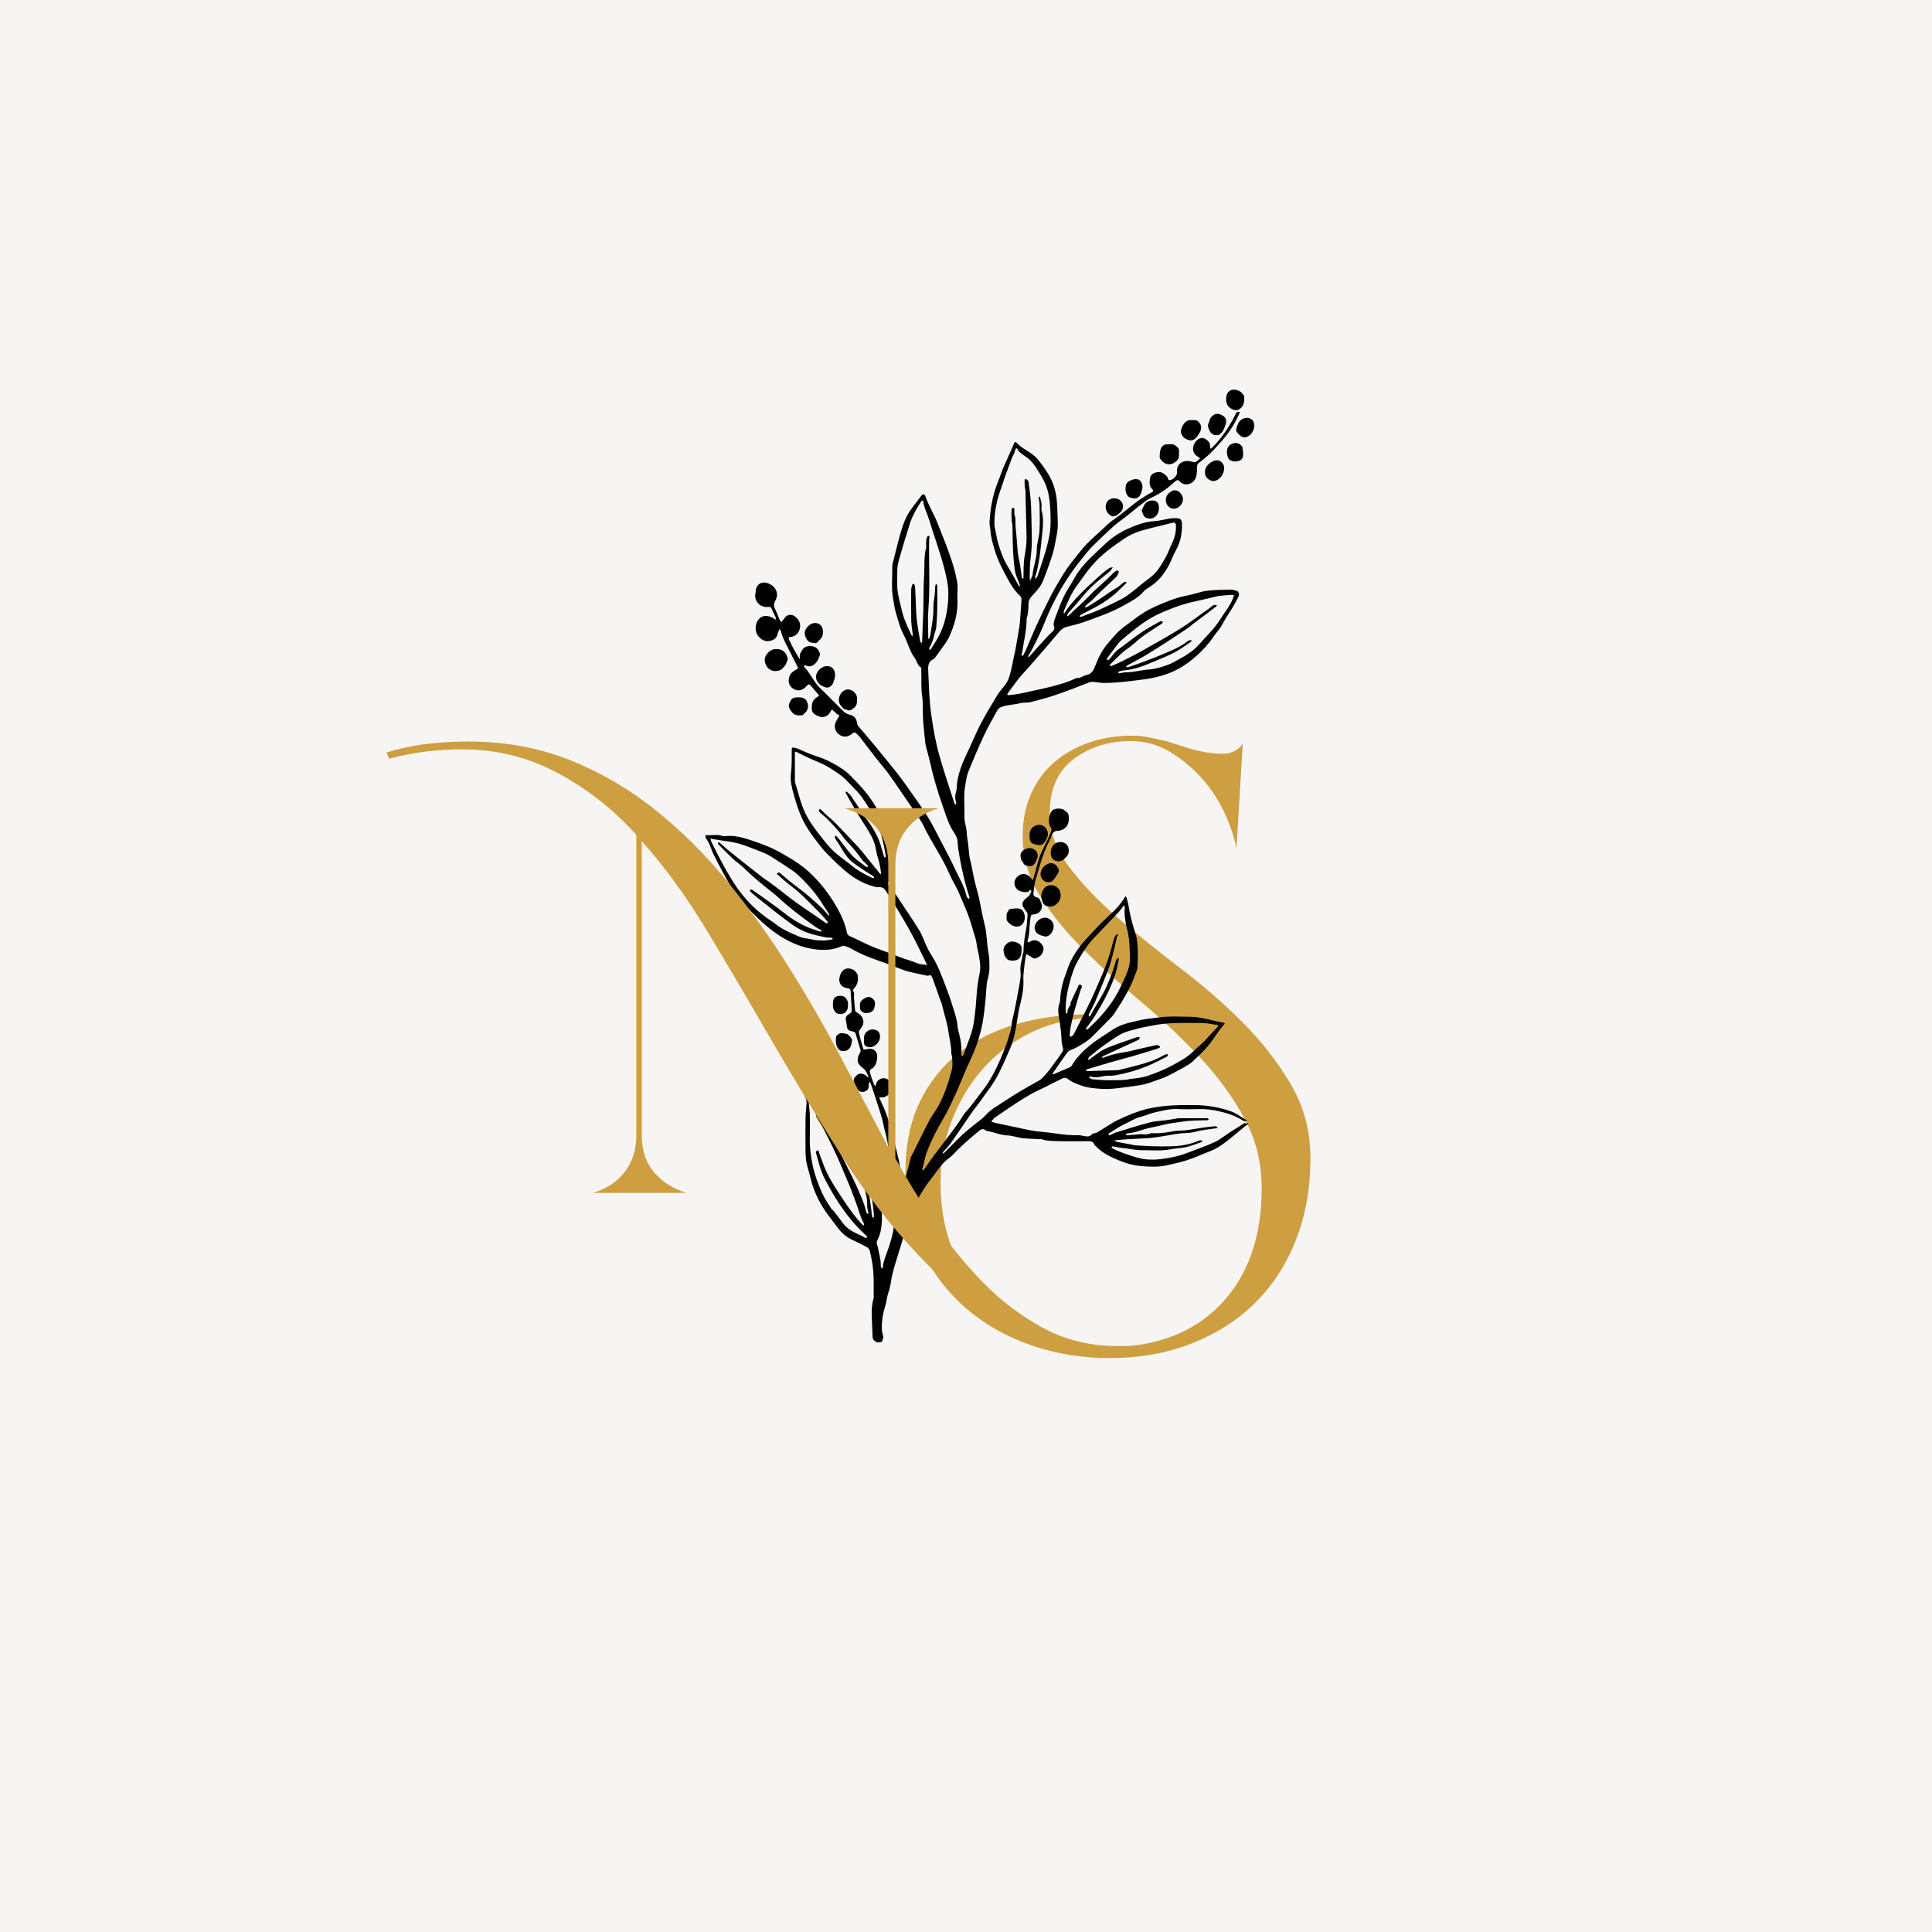 <svg version="1.0" preserveAspectRatio="xMidYMid meet" height="500" viewBox="0 0 375 375" zoomAndPan="magnify" width="500" xmlns:xlink="http://www.w3.org/1999/xlink" xmlns="http://www.w3.org/2000/svg"><defs><g></g><clipPath id="5393867ff9"><rect height="177" y="0" width="87" x="0"></rect></clipPath><clipPath id="befa5f0536"><path clip-rule="nonzero" d="M 136.695 79 L 243 79 L 243 260.637 L 136.695 260.637 Z M 136.695 79"></path></clipPath><clipPath id="4e5b43959a"><path clip-rule="nonzero" d="M 237 75.387 L 242 75.387 L 242 80 L 237 80 Z M 237 75.387"></path></clipPath><clipPath id="fd6857febd"><path clip-rule="nonzero" d="M 239 81 L 243.945 81 L 243.945 85 L 239 85 Z M 239 81"></path></clipPath><clipPath id="3f0ff952f2"><rect height="154" y="0" width="156" x="0"></rect></clipPath></defs><rect fill-opacity="1" height="450" y="-37.5" fill="#ffffff" width="450" x="-37.5"></rect><rect fill-opacity="1" height="450" y="-37.5" fill="#f6f5f4" width="450" x="-37.5"></rect><g transform="matrix(1, 0, 0, 1, 171, 107)"><g clip-path="url(#5393867ff9)"><g fill-opacity="1" fill="#ce9f41"><g transform="translate(1.236, 123.683)"><g><path d="M 82.125 -5.953 C 82.125 -0.117 81.188 5.188 79.312 9.969 C 77.445 14.758 74.789 18.848 71.344 22.234 C 67.906 25.617 63.789 28.242 59 30.109 C 54.219 31.984 48.91 32.922 43.078 32.922 C 37.816 32.922 32.797 32.102 28.016 30.469 C 23.234 28.832 19.031 26.469 15.406 23.375 C 11.789 20.281 8.898 16.516 6.734 12.078 C 4.578 7.641 3.5 2.617 3.5 -2.984 C 3.5 -8.348 4.43 -12.957 6.297 -16.812 C 8.172 -20.664 10.711 -23.844 13.922 -26.344 C 17.129 -28.852 20.891 -30.723 25.203 -31.953 C 29.523 -33.18 34.141 -33.797 39.047 -33.797 L 39.047 -33.094 C 34.848 -32.863 30.969 -31.844 27.406 -30.031 C 23.844 -28.219 20.805 -25.852 18.297 -22.938 C 15.785 -20.02 13.828 -16.691 12.422 -12.953 C 11.023 -9.223 10.328 -5.254 10.328 -1.047 C 10.328 3.734 11.113 8.078 12.688 11.984 C 14.27 15.898 16.461 19.258 19.266 22.062 C 22.066 24.863 25.453 27.02 29.422 28.531 C 33.391 30.051 37.766 30.812 42.547 30.812 C 52.004 30.812 59.383 28.039 64.688 22.5 C 70 16.957 72.656 9.457 72.656 0 C 72.656 -5.02 71.516 -9.598 69.234 -13.734 C 66.961 -17.879 64.102 -21.789 60.656 -25.469 C 57.219 -29.145 53.484 -32.676 49.453 -36.062 C 45.43 -39.445 41.695 -42.832 38.25 -46.219 C 34.812 -49.602 31.953 -53.102 29.672 -56.719 C 27.398 -60.344 26.266 -64.258 26.266 -68.469 C 26.266 -71.5 26.816 -74.238 27.922 -76.688 C 29.035 -79.145 30.555 -81.188 32.484 -82.812 C 34.41 -84.445 36.656 -85.703 39.219 -86.578 C 41.789 -87.453 44.535 -87.891 47.453 -87.891 C 48.617 -87.891 49.754 -87.773 50.859 -87.547 C 51.973 -87.316 53.055 -87.082 54.109 -86.844 L 58.484 -85.453 C 60.816 -84.742 63.035 -84.391 65.141 -84.391 C 66.773 -84.391 68.055 -85.035 68.984 -86.328 L 67.766 -66.016 C 67.297 -68.348 66.477 -70.738 65.312 -73.188 C 64.145 -75.633 62.656 -77.848 60.844 -79.828 C 59.031 -81.816 56.984 -83.484 54.703 -84.828 C 52.43 -86.172 49.957 -86.844 47.281 -86.844 C 42.957 -86.844 39.25 -85.676 36.156 -83.344 C 33.062 -81.008 31.516 -77.508 31.516 -72.844 C 31.516 -69.219 32.77 -65.742 35.281 -62.422 C 37.789 -59.098 40.91 -55.828 44.641 -52.609 C 48.379 -49.398 52.438 -46.129 56.812 -42.797 C 61.195 -39.473 65.254 -35.941 68.984 -32.203 C 72.723 -28.473 75.848 -24.445 78.359 -20.125 C 80.867 -15.812 82.125 -11.086 82.125 -5.953 Z M 82.125 -5.953"></path></g></g></g></g></g><g clip-path="url(#befa5f0536)"><path fill-rule="nonzero" fill-opacity="1" d="M 166.492 189.242 C 166.609 190.262 166.492 191.168 165.723 191.879 C 165.609 191.984 165.516 192.309 165.578 192.379 C 165.926 192.758 165.715 193.184 165.754 193.582 C 165.84 194.434 165.863 195.281 165.977 196.133 C 166 196.309 166.254 196.492 166.441 196.598 C 167.703 197.312 167.973 198.648 167 199.727 C 166.746 200.012 166.672 200.293 166.738 200.598 C 166.969 201.57 167.234 202.535 167.52 203.488 C 167.555 203.609 167.617 203.789 167.973 203.707 C 168.672 203.547 169.508 203.398 170.035 204.168 C 170.461 204.789 170.266 206.301 169.707 206.984 C 169.582 207.133 169.457 207.328 169.293 207.387 C 168.715 207.605 168.801 208.047 168.926 208.449 C 169.129 209.141 169.398 209.816 169.656 210.484 C 169.707 210.621 169.848 210.723 169.949 210.84 C 169.98 210.723 170.016 210.605 170.035 210.484 C 170.184 209.629 171.152 209.051 171.949 209.352 C 172.934 209.723 173.32 210.332 173.145 211.355 C 173.027 212.059 172.074 213.012 171.316 212.996 C 171.219 212.996 171.121 213 171.027 212.996 C 170.691 212.957 170.617 212.969 170.797 213.355 C 171.344 214.523 171.863 215.707 172.285 216.93 C 172.707 218.16 173.016 219.426 173.344 220.688 C 173.746 222.246 174.145 223.801 174.496 225.375 C 174.684 226.219 174.719 227.094 174.918 227.93 C 175.141 228.844 175.078 229.762 175.105 230.68 C 175.105 230.77 175.223 230.855 175.285 230.941 C 175.352 230.859 175.477 230.781 175.477 230.695 C 175.531 228.738 176.32 226.93 176.672 225.039 C 176.773 224.492 177.125 223.996 177.379 223.484 C 178.363 221.488 179.324 219.477 180.367 217.508 C 180.938 216.434 181.711 215.473 182.281 214.398 C 182.812 213.391 183.262 212.336 183.645 211.262 C 184.09 210.016 184.492 208.742 184.785 207.449 C 184.938 206.773 184.84 206.027 184.816 205.32 C 184.805 204.984 184.637 204.656 184.641 204.328 C 184.66 202.914 184.27 201.559 184.078 200.176 C 183.844 198.438 183.234 196.805 182.871 195.109 C 182.781 194.707 182.57 194.32 182.438 193.922 C 181.996 192.676 181.566 191.422 181.121 190.18 C 181.027 189.914 180.91 189.641 180.75 189.402 C 180.539 189.094 180.277 189.445 180.043 189.398 C 178.973 189.172 177.898 188.938 176.828 188.703 C 175.141 188.336 173.609 187.543 171.988 186.98 C 169.684 186.188 167.391 185.395 165.27 184.156 C 164.859 183.914 164.395 183.766 163.945 183.605 C 163.789 183.551 163.57 183.566 163.422 183.637 C 161.832 184.367 160.125 184.488 158.453 184.293 C 155.473 183.953 152.84 182.754 150.379 180.984 C 148.016 179.285 146.051 177.199 144.062 175.133 C 143.098 174.125 142.332 172.891 141.621 171.672 C 140.523 169.797 139.531 167.863 138.543 165.93 C 138.199 165.266 138.008 164.527 137.699 163.844 C 137.512 163.434 137.246 163.055 137.016 162.664 C 136.805 162.301 136.918 162.07 137.352 162.102 C 138.332 162.164 139.328 161.895 140.297 162.281 C 140.461 162.348 140.684 162.305 140.879 162.285 C 142.594 162.102 144.211 162.578 145.797 163.102 C 147.824 163.766 149.82 164.516 151.68 165.594 C 153.16 166.453 154.641 167.285 155.992 168.371 C 158.355 170.277 160.258 172.562 161.836 175.113 C 162.977 176.957 163.969 178.898 164.406 181.066 C 164.457 181.297 164.633 181.562 164.961 181.707 C 166.633 182.445 168.23 183.34 169.949 184.004 C 171.492 184.598 173.066 185.109 174.582 185.742 C 175.73 186.219 176.934 186.473 178.066 186.977 C 178.5 187.168 179.027 187.164 179.512 187.25 C 179.664 187.273 179.812 187.312 179.969 187.336 C 179.906 187.199 179.84 187.062 179.777 186.926 C 178.867 185.094 178.004 183.238 177.039 181.434 C 176.141 179.75 175.152 178.109 174.18 176.473 C 173.48 175.293 172.711 174.156 171.992 172.988 C 171.672 172.461 171.281 172.145 170.605 172.199 C 170.223 172.23 169.805 172.125 169.422 172.016 C 167.734 171.543 166.238 170.734 164.844 169.668 C 163.156 168.375 161.676 166.887 160.207 165.367 C 159.598 164.738 159.09 164.02 158.547 163.328 C 157.469 161.957 156.477 160.531 155.727 158.941 C 155 157.406 154.512 155.801 154.055 154.172 C 153.688 152.863 153.359 151.559 153.512 150.219 C 153.707 148.617 153.676 147.02 153.68 145.418 C 153.68 145.152 153.773 145.066 154.016 145.109 C 154.258 145.152 154.504 145.184 154.727 145.277 C 155.949 145.773 157.141 146.367 158.398 146.762 C 159.469 147.094 160.492 147.512 161.473 148.039 C 162.809 148.754 164.086 149.555 165.164 150.645 C 166.719 152.219 168.227 153.824 169.434 155.707 C 170.777 157.797 171.883 160.02 172.531 162.41 C 172.836 163.527 173.078 164.719 172.992 165.941 C 172.93 166.75 173.086 167.602 173.09 168.395 C 173.098 169.32 173.266 170.414 172.496 171.238 C 172.168 171.586 172.59 171.816 172.711 172.027 C 173.039 172.586 173.5 173.062 173.859 173.605 C 175.383 175.895 176.934 178.168 178.391 180.508 C 178.973 181.445 179.312 182.523 179.789 183.531 C 180.086 184.156 180.391 184.789 180.77 185.367 C 182.07 187.355 182.855 189.566 183.676 191.77 C 184.098 192.898 184.52 194.023 184.863 195.176 C 185.25 196.457 185.738 197.711 185.84 199.07 C 185.883 199.672 186.062 200.27 186.215 200.855 C 186.52 201.988 186.633 203.137 186.602 204.305 C 186.594 204.465 186.582 204.633 186.605 204.789 C 186.617 204.863 186.699 204.918 186.75 204.984 C 186.828 204.918 186.945 204.863 186.977 204.773 C 187.492 203.398 188.039 202.023 188.496 200.629 C 188.82 199.641 189.016 198.617 189.148 197.574 C 189.316 196.203 189.457 194.828 189.539 193.445 C 189.625 191.961 189.805 190.465 190.125 189.012 C 190.426 187.672 190.184 186.438 189.934 185.145 C 189.805 184.48 189.629 183.816 189.551 183.164 C 189.426 182.086 188.98 181.109 188.715 180.086 C 188.074 177.633 186.996 175.344 186 173.027 C 185.652 172.227 185.176 171.488 184.785 170.699 C 184.238 169.594 183.77 168.449 183.188 167.363 C 182.355 165.82 181.445 164.316 180.582 162.789 C 180.168 162.059 179.746 161.316 179.395 160.555 C 178.703 159.078 177.715 157.793 176.797 156.465 C 175.371 154.391 173.977 152.293 172.516 150.25 C 171.75 149.18 170.859 148.207 170.055 147.168 C 168.98 145.797 167.945 144.406 166.879 143.027 C 166.699 142.801 166.465 142.621 166.266 142.402 C 165.996 142.105 165.773 142.137 165.457 142.379 C 164.711 142.949 163.93 143.238 163 142.664 C 162.184 142.152 161.785 141.109 162.203 140.199 C 162.34 139.895 162.5 139.602 162.684 139.328 C 162.883 139.031 163.059 138.777 162.531 138.652 C 162.449 138.633 162.395 138.516 162.32 138.453 C 162.035 138.207 161.75 137.949 161.465 137.703 C 161.297 137.977 161.148 138.262 160.957 138.508 C 160.418 139.191 159.543 139.355 158.758 138.977 C 158.168 138.688 157.605 138.453 157.574 137.641 C 157.535 136.703 157.633 135.883 158.547 135.348 C 159.086 135.031 159.059 135.016 158.633 134.547 C 158.211 134.082 157.797 133.598 157.395 133.113 C 157.145 132.809 156.941 132.723 156.637 133.078 C 156.316 133.449 155.973 133.785 155.434 133.93 C 154.215 134.246 153.137 133.25 153.094 132.312 C 153.035 131.223 153.488 130.52 154.426 130.043 C 154.977 129.758 154.969 129.73 154.672 129.152 C 154.016 127.867 153.352 126.582 152.707 125.285 C 152.25 124.375 151.785 123.461 151.551 122.449 C 151.52 122.32 151.355 122.215 151.258 122.094 C 151.227 122.215 151.207 122.336 151.164 122.449 C 151.109 122.59 150.996 122.715 150.98 122.859 C 150.848 123.797 150.211 124.262 149.379 124.418 C 148.418 124.598 147.656 124.09 147.105 123.367 C 146.5 122.574 146.547 121.23 147.105 120.406 C 147.789 119.387 149.027 119.266 150.234 120.09 C 150.336 120.16 150.422 120.238 150.516 120.312 C 150.539 120.16 150.625 119.977 150.574 119.859 C 150.34 119.309 150.031 118.785 149.82 118.223 C 149.691 117.879 149.504 117.762 149.184 117.805 C 147.527 118.027 146.238 116.594 146.652 115.004 C 146.734 114.707 146.695 114.371 146.809 114.094 C 147.145 113.242 148.043 112.852 148.984 113.188 C 150.508 113.727 151.34 115.137 150.457 116.652 C 150.168 117.148 150.148 117.594 150.402 118.117 C 150.77 118.875 151.055 119.668 151.383 120.438 C 151.43 120.551 151.555 120.688 151.656 120.699 C 151.734 120.703 151.848 120.551 151.926 120.457 C 152.137 120.188 152.305 119.867 152.559 119.648 C 153.035 119.238 153.77 119.258 154.27 119.629 C 155.086 120.234 155.496 121.066 155.238 122.039 C 155 122.914 154.387 123.555 153.395 123.648 C 152.938 123.691 153.086 123.98 153.18 124.188 C 153.465 124.82 153.77 125.441 154.098 126.051 C 154.398 126.609 154.742 127.148 155.062 127.695 C 155.105 127.77 155.133 127.855 155.16 127.938 C 155.191 127.852 155.266 127.762 155.25 127.684 C 155.117 126.992 155.492 126.492 155.836 125.977 C 156.227 125.402 157.332 125.223 158.199 125.598 C 158.676 125.801 159.301 126.777 159.129 127.199 C 158.922 127.695 158.781 128.215 158.371 128.652 C 157.77 129.285 157.168 129.539 156.359 129.152 C 156.277 129.117 156.141 129.191 156.035 129.211 C 156.062 129.297 156.055 129.414 156.109 129.469 C 157.141 130.52 157.734 131.879 158.664 132.996 C 159.098 133.512 159.613 133.957 160.09 134.438 C 161.211 135.559 162.344 136.684 163.461 137.82 C 163.883 138.25 164.316 138.602 164.941 138.727 C 165.828 138.906 166.262 139.547 166.367 140.434 C 166.387 140.609 166.473 140.793 166.578 140.926 C 166.973 141.414 167.402 141.879 167.809 142.363 C 169.125 143.93 170.449 145.488 171.727 147.078 C 173.152 148.848 174.621 150.598 175.91 152.465 C 177.566 154.855 179.336 157.172 180.758 159.711 C 181.402 160.863 181.996 162.059 182.602 163.23 C 183.5 164.969 184.461 166.684 185.27 168.465 C 186.074 170.238 187.145 171.902 187.578 173.848 C 187.609 173.988 187.684 174.137 187.777 174.25 C 187.863 174.355 188 174.418 188.113 174.496 C 188.133 174.375 188.188 174.238 188.156 174.133 C 187.883 173.176 187.574 172.227 187.32 171.262 C 187.051 170.234 186.824 169.191 186.605 168.148 C 186.391 167.09 186.199 166.035 186.023 164.973 C 185.938 164.445 185.898 163.914 185.867 163.379 C 185.824 162.609 185.441 161.996 185.039 161.379 C 184.121 159.977 183.648 158.383 183.105 156.816 C 182.516 155.141 181.965 153.445 181.477 151.746 C 181.055 150.285 180.738 148.801 180.371 147.324 C 180.25 146.82 180.113 146.324 179.98 145.828 C 179.844 145.301 179.664 144.773 179.605 144.234 C 179.426 142.633 179.25 141.035 179.152 139.43 C 179.059 137.957 179.195 136.469 178.977 135.027 C 178.73 133.387 178.902 131.762 178.816 130.129 C 178.805 129.938 178.859 129.633 178.766 129.574 C 178.035 129.129 177.984 128.246 177.496 127.645 C 177.051 127.098 176.785 126.391 176.488 125.734 C 176.129 124.938 175.879 124.09 175.465 123.332 C 174.664 121.883 174.305 120.293 173.84 118.738 C 173.605 117.949 173.523 117.109 173.363 116.297 C 172.961 114.223 173.234 112.125 173.191 110.039 C 173.176 109.441 173.414 108.84 173.562 108.25 C 173.938 106.719 174.301 105.18 174.738 103.668 C 175.086 102.488 175.438 101.309 176.008 100.199 C 176.609 99.039 177.453 98.059 178.223 97.02 C 178.426 96.746 178.637 96.48 178.84 96.207 C 179.094 95.867 179.449 95.867 179.578 96.238 C 180.23 98.09 181.266 99.766 181.988 101.578 C 182.871 103.781 183.75 105.984 184.523 108.227 C 185.059 109.766 185.496 111.355 185.781 112.965 C 185.973 114.035 185.77 115.168 185.832 116.273 C 185.926 117.922 185.676 119.543 185.199 121.09 C 184.785 122.426 184.281 123.77 183.445 124.945 C 182.781 125.875 182.113 126.801 181.449 127.727 C 181.414 127.777 181.371 127.836 181.312 127.863 C 180.219 128.289 180.098 129.18 180.168 130.203 C 180.266 131.734 180.277 133.27 180.379 134.805 C 180.465 136.148 180.578 137.496 180.77 138.832 C 181.172 141.551 181.629 144.25 182.406 146.922 C 183.277 149.938 184.277 152.906 185.238 155.891 C 185.273 156.012 185.379 156.109 185.453 156.215 C 185.508 156.059 185.652 155.859 185.609 155.742 C 185.312 155.004 185.375 154.305 185.602 153.551 C 185.762 153.023 185.695 152.441 185.781 151.875 C 186.086 149.863 186.812 148.027 187.691 146.219 C 188.602 144.355 189.359 142.422 190.312 140.582 C 191.336 138.621 192.488 136.734 193.633 134.84 C 194.035 134.176 194.582 133.605 195.066 132.996 C 195.82 132.035 196.059 130.867 196.324 129.719 C 196.492 129.004 196.633 128.285 196.781 127.57 C 196.887 127.062 197.012 126.559 197.105 126.043 C 197.371 124.527 197.648 123.016 197.879 121.492 C 197.996 120.719 198.023 119.922 198.082 119.141 C 198.152 118.227 198.23 117.309 198.27 116.391 C 198.277 116.168 198.195 115.863 198.039 115.719 C 196.441 114.242 195.574 112.293 194.574 110.426 C 193.918 109.195 193.41 107.922 193.016 106.586 C 192.668 105.406 192.328 104.242 192.246 103.004 C 192.207 102.445 192.035 101.883 192.074 101.328 C 192.227 98.684 192.66 96.102 193.672 93.613 C 194.125 92.5 194.469 91.348 194.98 90.254 C 195.32 89.52 195.641 88.777 195.969 88.031 C 196.223 87.453 196.496 86.883 196.727 86.301 C 196.949 85.727 197.078 85.652 197.469 86.07 C 198.141 86.785 198.988 87.238 199.789 87.766 C 200.48 88.223 201.109 88.719 201.641 89.414 C 202.52 90.57 203.387 91.719 204.016 93.023 C 204.66 94.383 205.02 95.816 205.141 97.344 C 205.254 98.715 205.254 100.086 205.316 101.461 C 205.383 103.012 204.961 104.496 204.695 105.992 C 204.492 107.113 204.102 108.207 203.734 109.293 C 203.344 110.461 202.906 111.617 202.441 112.75 C 201.988 113.863 201.195 114.75 200.371 115.594 C 199.879 116.098 199.621 116.621 199.625 117.352 C 199.633 118.277 199.535 119.215 199.266 120.121 C 199.211 120.301 199.266 120.512 199.262 120.703 C 199.191 122.07 198.969 123.41 198.711 124.758 C 198.562 125.508 198.504 126.285 198.293 127.031 C 198.27 127.125 198.363 127.246 198.398 127.359 C 198.492 127.266 198.609 127.191 198.668 127.086 C 198.875 126.688 199.074 126.281 199.254 125.871 C 199.91 124.355 200.52 122.816 201.215 121.32 C 202.148 119.301 203.121 117.297 204.137 115.316 C 204.691 114.234 205.352 113.219 205.953 112.168 C 207.125 110.121 208.637 108.309 210.117 106.5 C 211.332 105.016 212.871 103.801 214.27 102.473 C 214.805 101.969 215.316 101.434 215.918 101.031 C 218.027 99.609 219.848 97.809 222.012 96.469 C 222.477 96.184 222.934 95.879 223.422 95.648 C 223.844 95.449 223.977 95.258 223.617 94.902 C 222.977 94.277 223.133 93.449 223.238 92.738 C 223.375 91.793 224.906 91.297 225.773 91.867 C 226.176 92.137 226.629 92.422 226.727 92.992 C 226.738 93.078 226.93 93.215 227.035 93.203 C 227.68 93.152 228.52 92.32 228.457 91.695 C 228.281 89.941 229.777 89.098 231.43 89.641 C 231.629 89.707 231.906 89.758 232.07 89.672 C 232.391 89.496 232.652 89.223 232.941 88.988 C 232.848 88.898 232.77 88.781 232.656 88.727 C 232.129 88.473 231.785 88.105 231.621 87.516 C 231.355 86.496 232.16 85.164 233.191 85.016 C 233.852 84.922 234.738 85.629 234.883 86.367 C 234.906 86.492 234.875 86.629 234.887 86.758 C 234.902 86.883 234.926 87 234.945 87.125 C 235.039 87.055 235.137 87 235.219 86.926 C 236.535 85.66 237.613 84.207 238.574 82.66 C 239.055 81.891 239.492 81.098 239.883 80.277 C 240.02 79.992 240.145 79.918 240.422 79.941 C 240.664 79.961 240.707 79.918 240.57 80.227 C 239.727 82.152 238.625 83.902 237.242 85.473 C 236.488 86.336 235.719 87.207 234.895 88.008 C 234.199 88.684 233.418 89.277 232.656 89.887 C 232.402 90.094 232.348 90.32 232.34 90.625 C 232.328 91.254 232.348 91.867 232.18 92.5 C 231.809 93.941 229.969 94.574 228.965 93.426 C 228.703 93.129 228.461 93.129 228.16 93.395 C 227.453 94.008 226.75 94.656 225.977 95.176 C 225.129 95.746 224.23 96.277 223.293 96.684 C 222.648 96.965 222.164 97.426 221.625 97.828 C 220.598 98.59 219.633 99.434 218.621 100.223 C 217.816 100.855 216.953 101.422 216.191 102.098 C 214.895 103.254 213.668 104.477 212.406 105.676 C 211.234 106.785 210.293 108.09 209.293 109.352 C 207.695 111.375 206.309 113.535 205.094 115.801 C 204.125 117.605 203.289 119.461 202.539 121.367 C 201.938 122.902 201.152 124.367 200.426 125.852 C 200.184 126.34 199.879 126.793 199.609 127.266 C 199.57 127.336 199.582 127.434 199.57 127.52 C 199.656 127.488 199.77 127.488 199.824 127.43 C 200.289 126.914 200.742 126.379 201.207 125.855 C 201.871 125.117 202.531 124.387 203.203 123.664 C 203.555 123.285 203.926 122.922 204.305 122.562 C 204.609 122.262 204.77 122.051 204.566 121.52 C 204.398 121.078 204.633 120.426 204.82 119.91 C 205.352 118.477 205.887 117.027 206.547 115.656 C 207.113 114.484 207.898 113.422 208.512 112.281 C 209.938 109.637 212.23 107.762 214.332 105.742 C 215.691 104.438 217.293 103.336 219.043 102.578 C 220.621 101.895 222.234 101.254 224.012 101.16 C 225.109 101.098 226.188 100.77 227.277 100.613 C 227.754 100.547 228.25 100.586 228.734 100.609 C 229.145 100.633 229.41 101.051 229.422 101.656 C 229.461 103.445 229.18 105.152 228.277 106.742 C 227.816 107.551 227.488 108.43 227.094 109.273 C 226.152 111.262 224.824 112.906 222.93 114.066 C 222.555 114.293 222.184 114.559 221.906 114.883 C 220.844 116.109 219.406 116.781 218.039 117.559 C 215.703 118.887 213.16 119.734 210.656 120.648 C 209.5 121.07 208.285 121.363 207.082 121.656 C 206.43 121.809 205.961 122.188 205.551 122.668 C 204.875 123.453 204.227 124.262 203.551 125.051 C 202.273 126.539 200.984 128.02 199.695 129.496 C 199.086 130.191 198.426 130.844 197.848 131.562 C 197.055 132.555 196.312 133.586 195.578 134.617 C 195.426 134.84 195.617 134.957 195.852 134.926 C 196.441 134.859 197.031 134.809 197.613 134.703 C 198.48 134.543 199.34 134.344 200.203 134.152 C 201.512 133.859 202.824 133.594 204.121 133.258 C 205.75 132.828 207.371 132.375 208.891 131.617 C 209.672 131.711 210.25 131.129 210.98 130.996 C 211.742 130.859 212.207 130.234 212.492 129.469 C 213.137 127.758 213.93 126.117 215.168 124.727 C 215.59 124.254 215.992 123.77 216.41 123.293 C 217.535 122.004 218.98 121.109 220.324 120.078 C 221.504 119.176 222.742 118.391 224.066 117.805 C 226.102 116.91 228.145 116.012 230.363 115.602 C 231.672 115.359 232.938 114.852 234.25 114.672 C 235.762 114.473 237.305 114.496 238.836 114.453 C 239.195 114.445 239.566 114.559 239.922 114.641 C 240.43 114.758 240.641 115.293 240.371 115.836 C 240.051 116.488 239.711 117.129 239.34 117.75 C 238.668 118.875 237.898 119.941 237.305 121.102 C 236.816 122.059 236.07 122.789 235.484 123.66 C 234.59 124.98 233.508 126.156 232.324 127.223 C 230.562 128.82 228.605 130.109 226.344 130.875 C 225.047 131.312 223.723 131.637 222.352 131.824 C 220.617 132.059 218.887 132.289 217.145 132.43 C 216.23 132.508 215.316 132.566 214.402 132.566 C 213.781 132.566 213.156 132.469 212.535 132.383 C 212.102 132.32 211.711 132.324 211.285 132.5 C 209.219 133.312 207.148 134.125 205.051 134.84 C 203.426 135.395 201.758 135.848 200.09 136.27 C 199.398 136.441 198.629 136.316 197.941 136.504 C 196.758 136.816 195.512 136.766 194.352 137.238 C 194 137.379 193.766 137.535 193.598 137.852 C 192.723 139.473 191.773 141.055 191 142.727 C 189.898 145.09 188.879 147.5 187.906 149.918 C 187.605 150.672 187.535 151.523 187.375 152.328 C 186.977 154.305 187.258 156.309 187.184 158.293 C 187.152 159.141 187.375 159.945 187.547 160.773 C 187.672 161.344 187.621 161.945 187.734 162.547 C 187.965 163.746 188 164.973 188.16 166.18 C 188.234 166.75 188.422 167.301 188.539 167.875 C 188.746 168.859 188.906 169.867 189.137 170.848 C 189.414 172.027 189.766 173.188 190.039 174.367 C 190.289 175.441 190.461 176.535 190.691 177.613 C 190.863 178.445 191.094 179.273 191.266 180.105 C 191.367 180.59 191.41 181.09 191.465 181.582 C 191.602 182.73 191.645 183.898 191.879 185.02 C 192.066 185.914 192.027 186.789 192.047 187.676 C 192.066 188.555 191.906 189.402 191.668 190.246 C 191.539 190.727 191.508 191.23 191.465 191.727 C 191.383 192.605 191.359 193.496 191.262 194.375 C 191.105 195.73 190.977 197.082 190.734 198.438 C 190.535 199.559 190.25 200.641 189.922 201.719 C 189.434 203.305 188.781 204.816 188.074 206.32 C 187.262 208.059 186.582 209.859 185.812 211.621 C 185.305 212.777 184.746 213.914 184.207 215.051 C 183.625 216.285 182.895 217.434 182.238 218.625 C 181.332 220.281 180.496 222.004 179.844 223.773 C 179.484 224.746 179.406 225.844 179.016 226.844 C 178.977 226.93 179.07 227.074 179.102 227.191 C 179.199 227.105 179.32 227.035 179.387 226.938 C 180.051 226.012 180.676 225.062 181.363 224.148 C 183.277 221.609 185.305 219.152 186.996 216.445 C 187.375 215.836 187.934 215.34 188.379 214.77 C 189.031 213.938 189.66 213.094 190.293 212.25 C 190.809 211.555 191.352 210.879 191.812 210.152 C 192.746 208.672 193.527 207.113 194.211 205.496 C 194.867 203.938 195.512 202.391 195.945 200.75 C 196.074 200.254 196.281 199.758 196.305 199.25 C 196.348 198.312 196.641 197.438 196.832 196.535 C 197.074 195.43 197.277 194.312 197.488 193.195 C 197.691 192.109 197.902 191.023 198.066 189.926 C 198.133 189.445 198.113 188.949 198.07 188.465 C 197.973 187.379 198.363 186.375 198.5 185.324 C 198.523 185.113 198.652 184.914 198.652 184.711 C 198.668 183.109 198.949 181.543 199.23 179.98 C 199.367 179.211 199.371 178.41 199.441 177.625 C 199.465 177.324 199.398 177.086 199.156 176.855 C 198.945 176.652 198.828 176.348 198.652 176.094 C 198.289 175.566 198.457 175.086 198.82 174.664 C 199.07 174.387 199.402 174.195 199.676 173.934 C 199.82 173.797 199.93 173.605 200.012 173.418 C 200.09 173.238 200.234 172.934 200.16 172.852 C 199.91 172.578 199.812 172.953 199.641 173.051 C 199.16 173.324 197.941 173.094 197.465 172.652 C 196.75 171.988 196.715 170.953 197.371 170.25 C 198.207 169.363 199.387 169.469 200.18 170.5 C 200.258 170.605 200.34 170.719 200.418 170.824 C 200.48 170.699 200.562 170.586 200.598 170.457 C 200.898 169.406 201.199 168.363 201.473 167.309 C 202.012 165.254 203.238 163.492 203.965 161.516 C 204.094 161.164 204.152 160.914 203.922 160.574 C 203.363 159.754 203.555 158.047 204.23 157.332 C 204.66 156.879 206.047 156.766 206.668 157.309 C 206.934 157.539 207.312 157.777 207.379 158.078 C 207.496 158.566 207.496 159.125 207.379 159.617 C 207.137 160.621 206.281 161.238 205.289 161.262 C 204.66 161.281 204.348 161.535 204.102 162.23 C 204 162.516 203.902 162.801 203.762 163.062 C 202.477 165.508 201.758 168.16 201.004 170.793 C 200.773 171.586 200.73 172.438 200.598 173.258 C 200.523 173.715 200.68 174.012 201.156 174.145 C 201.375 174.199 201.66 174.312 201.746 174.484 C 201.977 174.918 202.246 175.398 202.246 175.863 C 202.246 176.707 201.59 177.348 200.84 177.453 C 200.031 177.566 200.117 177.578 199.992 178.352 C 199.758 179.77 199.906 181.227 199.445 182.605 C 199.422 182.68 199.434 182.809 199.484 182.859 C 199.535 182.91 199.664 182.914 199.738 182.887 C 199.906 182.809 200.047 182.688 200.215 182.617 C 200.836 182.363 201.555 182.539 202.066 183.129 C 202.668 183.816 202.633 184.172 202.367 184.895 C 202.137 185.523 201.617 185.766 201.109 185.988 C 200.574 186.227 200.227 185.68 199.789 185.504 C 199.59 185.426 199.414 185.273 199.234 185.156 C 199.176 185.395 199.082 185.617 199.043 185.859 C 198.902 186.906 198.758 187.957 198.66 189.012 C 198.609 189.559 198.648 190.117 198.652 190.668 C 198.66 192.234 198.32 193.742 197.941 195.246 C 197.738 196.047 197.613 196.871 197.488 197.691 C 197.191 199.652 196.863 201.641 196.082 203.445 C 195.152 205.594 194.262 207.766 193.047 209.797 C 192.312 211.02 191.41 212.102 190.621 213.266 C 190.035 214.145 189.328 214.938 188.727 215.801 C 187.324 217.812 185.973 219.867 184.562 221.867 C 184.109 222.512 183.516 223.059 182.992 223.66 C 182.957 223.703 182.98 223.797 182.977 223.863 C 183.035 223.863 183.129 223.895 183.168 223.859 C 183.316 223.734 183.445 223.59 183.582 223.449 C 184.34 222.691 185.102 221.941 185.852 221.172 C 187.09 219.902 188.473 218.797 189.871 217.719 C 190.398 217.316 190.934 216.898 191.367 216.402 C 192.312 215.328 193.566 214.688 194.727 213.906 C 196.941 212.418 199.242 211.07 201.586 209.785 C 202.242 209.426 202.762 208.777 203.258 208.195 C 203.879 207.469 204.422 206.676 204.988 205.891 C 205.457 205.246 205.934 204.602 206.344 203.918 C 206.445 203.75 206.281 203.414 206.238 203.16 C 206.172 202.762 206.066 202.371 206.055 201.977 C 206.023 200.812 205.879 199.672 205.719 198.516 C 205.551 197.312 205.141 196.051 205.633 194.781 C 205.836 194.246 205.773 193.605 205.855 193.016 C 206.039 191.625 206.367 190.273 206.895 188.961 C 207.09 188.492 207.219 187.996 207.41 187.523 C 208.121 185.785 209.121 184.195 210.355 182.805 C 212.004 180.949 213.695 179.117 215.527 177.461 C 216.594 176.504 217.512 175.496 218.238 174.285 C 218.305 174.18 218.371 174.074 218.441 173.969 C 218.523 174.062 218.656 174.148 218.684 174.254 C 218.832 174.812 218.988 175.375 219.074 175.945 C 219.328 177.633 219.785 179.273 220.293 180.898 C 220.418 181.301 220.562 181.707 220.629 182.121 C 220.922 183.934 220.863 185.773 220.801 187.598 C 220.785 188.207 220.473 188.812 220.258 189.41 C 219.32 192.023 217.82 194.34 216.336 196.656 C 216.117 196.996 215.852 197.312 215.566 197.605 C 214.551 198.648 213.508 199.66 212.5 200.707 C 211.816 201.418 211.086 202.055 210.242 202.559 C 209.516 202.992 208.793 203.453 208.004 203.727 C 207.598 203.867 207.316 204.078 207.105 204.363 C 206.184 205.633 205.305 206.93 204.41 208.219 C 204.344 208.312 204.324 208.438 204.281 208.551 C 204.406 208.512 204.527 208.492 204.645 208.445 C 205.613 208.035 206.578 207.629 207.539 207.207 C 207.695 207.141 207.883 207.047 207.961 206.918 C 208.84 205.426 210.027 204.172 211.328 203.086 C 212.691 201.949 214.223 201.02 215.703 200.031 C 216.277 199.648 216.879 199.324 217.531 199.043 C 218.578 198.598 219.676 198.41 220.754 198.133 C 222.098 197.777 223.496 197.672 224.879 197.488 C 226.969 197.207 229.051 197.336 231.133 197.363 C 232.695 197.379 234.23 197.789 235.758 198.152 C 236.32 198.281 236.895 198.379 237.461 198.504 C 237.566 198.531 237.66 198.605 237.758 198.652 C 237.691 198.734 237.613 198.809 237.555 198.895 C 237.23 199.301 236.895 199.691 236.594 200.105 C 235.863 201.098 235.211 202.16 234.41 203.094 C 233.523 204.117 232.535 205.055 231.535 205.98 C 231.07 206.414 230.512 206.773 229.949 207.078 C 228.387 207.922 226.875 208.859 225.184 209.441 C 223.902 209.883 222.656 210.406 221.285 210.629 C 219.812 210.871 218.344 211.062 216.855 211.23 C 215.801 211.348 214.746 211.418 213.719 211.344 C 212.441 211.242 211.148 211.164 209.902 210.711 C 208.922 210.355 207.961 210.027 207.148 209.332 C 206.969 209.176 206.504 209.184 206.258 209.301 C 204.684 210.047 203.152 210.891 201.566 211.617 C 200.375 212.164 199.281 212.844 198.172 213.527 C 197.363 214.023 196.582 214.559 195.797 215.086 C 194.93 215.664 194.074 216.254 193.211 216.836 C 193.188 216.848 193.133 216.824 193.121 216.844 C 192.871 217.117 192.629 217.395 192.383 217.676 C 192.66 217.77 192.926 217.898 193.211 217.961 C 194.527 218.246 195.84 218.512 197.152 218.793 C 197.75 218.918 198.344 219.059 198.938 219.176 C 199.625 219.312 200.32 219.469 201.016 219.562 C 202.223 219.719 203.445 219.781 204.645 219.973 C 206.309 220.234 207.969 220.387 209.648 220.355 C 209.797 220.355 209.945 220.418 210.094 220.445 C 210.773 220.566 211.469 220.785 212.016 220.102 C 212.094 220.004 212.293 220.008 212.438 219.961 C 212.633 219.898 212.859 219.867 213.031 219.762 C 214.414 218.934 215.727 217.98 217.176 217.297 C 218.938 216.465 220.727 215.715 222.66 215.242 C 225.746 214.492 228.852 214.461 231.98 214.496 C 234.348 214.527 236.668 214.914 238.887 215.699 C 239.953 216.078 240.895 216.812 241.887 217.383 C 241.941 217.414 241.977 217.477 242.02 217.52 C 241.973 217.551 241.914 217.621 241.867 217.613 C 241.656 217.59 241.402 217.605 241.234 217.5 C 239.797 216.559 238.199 216.043 236.535 215.672 C 235.309 215.391 234.07 215.246 232.805 215.273 C 231.41 215.305 230.012 215.336 228.625 215.266 C 227.098 215.191 225.656 215.59 224.199 215.898 C 223.207 216.109 222.266 216.578 221.281 216.824 C 220.145 217.109 219.211 217.785 218.168 218.246 C 217.289 218.637 216.5 219.234 215.672 219.734 C 215.516 219.828 215.348 219.902 215.207 220.023 C 215.156 220.059 215.152 220.219 215.188 220.27 C 215.23 220.324 215.375 220.371 215.434 220.344 C 215.82 220.176 216.18 219.934 216.574 219.816 C 218.793 219.133 221.008 218.434 223.25 217.844 C 224.266 217.574 225.344 217.57 226.391 217.426 C 227.156 217.32 227.91 217.18 228.668 217.055 C 228.699 217.047 228.727 217.043 228.758 217.043 C 230.645 217.043 232.52 217.043 234.406 217.055 C 234.473 217.055 234.547 217.203 234.617 217.277 C 234.547 217.328 234.492 217.395 234.418 217.426 C 234.363 217.453 234.289 217.426 234.227 217.434 C 232.758 217.496 231.277 217.445 229.832 217.664 C 228.473 217.867 227.105 218.004 225.754 218.344 C 224.551 218.656 223.305 218.836 222.105 219.191 C 221.023 219.508 219.977 219.949 218.824 219.977 C 218.703 219.984 218.582 220.16 218.461 220.258 C 218.578 220.289 218.695 220.355 218.809 220.352 C 219.555 220.297 220.312 220.238 221.062 220.16 C 221.812 220.078 222.586 220.355 223.324 219.977 C 223.48 219.898 223.707 219.965 223.902 219.965 C 225.16 219.992 226.398 219.84 227.637 219.594 C 228.5 219.418 229.402 219.477 230.277 219.371 C 231.352 219.238 232.41 219.023 233.477 218.875 C 234.242 218.762 235.023 218.688 235.801 218.605 C 235.918 218.594 236.047 218.633 236.152 218.68 C 236.234 218.719 236.297 218.812 236.363 218.879 C 236.289 218.918 236.215 218.973 236.133 218.984 C 234.641 219.195 233.148 219.352 231.68 219.75 C 230.961 219.941 230.18 219.891 229.43 219.965 C 228.934 220.016 228.441 220.082 227.953 220.16 C 226.801 220.344 225.648 220.562 224.496 220.734 C 223.844 220.836 223.188 220.891 222.531 220.934 C 221.199 221.016 219.859 221.059 218.523 221.141 C 217.832 221.184 217.145 221.262 216.457 221.332 C 216.41 221.34 216.363 221.395 216.316 221.43 C 216.363 221.461 216.414 221.504 216.469 221.52 C 216.699 221.586 216.93 221.668 217.172 221.711 C 218.043 221.879 218.926 222.027 219.797 222.188 C 219.918 222.207 220.027 222.289 220.141 222.293 C 221.348 222.367 222.551 222.457 223.758 222.488 C 224.992 222.516 226.227 222.531 227.457 222.488 C 229.25 222.426 230.996 222.125 232.664 221.426 C 232.773 221.383 232.895 221.324 233.012 221.332 C 233.152 221.34 233.297 221.395 233.434 221.43 C 233.34 221.523 233.266 221.66 233.152 221.699 C 232.156 222.039 231.172 222.438 230.148 222.668 C 229.148 222.895 228.109 222.891 227.105 223.09 C 225.281 223.449 223.453 223.23 221.633 223.25 C 220.648 223.262 219.66 223.047 218.676 222.922 C 217.785 222.805 216.891 222.742 216.02 222.504 C 215.938 222.48 215.82 222.598 215.719 222.648 C 215.789 222.73 215.844 222.84 215.93 222.883 C 217.395 223.672 218.98 224.156 220.555 224.641 C 222.059 225.105 223.629 225.176 225.16 224.996 C 226.875 224.797 228.594 224.484 230.227 223.859 C 232.074 223.145 233.957 222.512 235.75 221.688 C 236.871 221.164 237.852 220.332 238.902 219.656 C 239.672 219.16 240.453 218.688 241.223 218.203 C 241.328 218.141 241.426 218.016 241.531 218.016 C 241.812 218.012 242.094 218.059 242.375 218.086 C 242.184 218.223 241.984 218.352 241.805 218.5 C 240.73 219.371 239.672 220.246 238.602 221.121 C 237.41 222.09 236.203 222.953 234.723 223.512 C 233.207 224.082 231.746 224.785 230.191 225.262 C 228.938 225.645 227.668 225.926 226.391 226.207 C 224.73 226.566 223.051 226.473 221.414 226.328 C 219.934 226.199 218.422 225.758 217.047 225.176 C 215.516 224.523 213.973 223.797 212.777 222.555 C 212.664 222.438 212.484 222.344 212.441 222.207 C 212.238 221.555 211.73 221.504 211.184 221.504 C 209.078 221.504 206.965 221.566 204.855 221.48 C 203.973 221.445 203.055 221.449 202.191 221.125 C 202.051 221.07 201.871 221.125 201.707 221.113 C 200.598 221.051 199.484 221.035 198.387 220.902 C 197.453 220.793 196.535 220.418 195.598 220.387 C 194.246 220.344 193.039 219.781 191.742 219.555 C 191.625 219.539 191.477 219.531 191.398 219.457 C 190.691 218.793 190.195 219.402 189.723 219.773 C 188 221.156 186.363 222.637 184.848 224.238 C 184.551 224.555 184.172 224.789 183.828 225.07 C 182.555 226.129 181.734 227.582 180.695 228.852 C 179.828 229.91 179.113 231.102 178.402 232.281 C 177.969 232.996 177.613 233.773 177.297 234.555 C 176.832 235.699 176.387 236.848 176.008 238.02 C 175.266 240.348 174.582 242.695 173.852 245.023 C 173.426 246.395 173.07 247.773 172.867 249.199 C 172.754 249.977 172.457 250.715 172.266 251.477 C 172.105 252.129 172.051 252.812 171.84 253.445 C 171.406 254.75 171.188 256.086 171.152 257.445 C 171.133 258.059 171.227 258.699 171.41 259.281 C 171.496 259.555 171.391 259.648 171.355 259.84 C 171.305 260.109 171.301 260.406 171.039 260.48 C 170.742 260.566 170.32 260.629 170.098 260.48 C 169.781 260.281 169.391 260.059 169.371 259.543 C 169.328 257.941 169.219 256.344 169.199 254.75 C 169.188 253.82 169.305 252.887 169.57 251.98 C 169.625 251.801 169.578 251.598 169.578 251.398 C 169.578 250.586 169.578 249.77 169.578 248.957 C 169.582 246.82 169.348 244.711 168.777 242.656 C 168.703 242.391 168.375 242.137 168.109 241.984 C 167.211 241.5 166.293 241.043 165.363 240.621 C 164.098 240.043 163.168 239.105 162.371 237.996 C 161.613 236.938 160.766 235.938 160.051 234.859 C 158.781 232.934 157.832 230.855 157.305 228.59 C 157.082 227.613 156.75 226.664 156.551 225.691 C 156.406 224.98 156.359 224.25 156.352 223.531 C 156.328 221.383 156.32 219.238 156.352 217.09 C 156.363 216.141 156.477 215.199 156.539 214.25 C 156.57 213.777 156.555 213.312 156.246 212.906 C 156.191 212.832 156.164 212.621 156.211 212.59 C 156.301 212.527 156.48 212.484 156.562 212.535 C 157.051 212.844 157.527 213.18 158.012 213.508 C 159.098 214.266 160.145 215.074 161.266 215.77 C 162.656 216.633 164.199 217.297 165.238 218.617 C 166.02 219.605 166.715 220.668 167.445 221.699 C 168.746 223.543 169.656 225.578 170.266 227.746 C 170.512 228.633 170.719 229.531 170.773 230.465 C 170.836 231.52 171.121 232.57 171.125 233.617 C 171.145 236.031 171.473 238.504 170.277 240.762 C 169.992 241.297 170.32 241.676 170.395 242.098 C 170.594 243.285 170.996 244.438 170.957 245.66 C 170.953 245.805 171.031 245.953 171.082 246.098 C 171.105 246.152 171.168 246.188 171.219 246.234 C 171.262 246.172 171.332 246.109 171.336 246.039 C 171.492 244.543 172.168 243.195 172.613 241.789 C 173.113 240.188 173.598 238.602 173.504 236.883 C 173.457 236.008 173.418 235.121 173.648 234.227 C 173.766 233.754 173.836 233.172 173.512 232.645 C 173.383 232.434 173.492 232.07 173.488 231.781 C 173.461 230.074 173.523 228.371 173.145 226.664 C 172.953 225.809 172.887 224.891 172.711 224.008 C 172.5 222.926 172.309 221.84 172.082 220.762 C 171.93 220.047 171.691 219.359 171.555 218.645 C 171.238 216.973 170.672 215.371 170.152 213.758 C 169.789 212.609 169.398 211.473 169.008 210.332 C 168.965 210.207 168.883 210.094 168.82 209.977 C 168.754 210.125 168.641 210.27 168.629 210.426 C 168.598 210.863 168.684 211.285 168.25 211.641 C 167.648 212.125 166.75 212.027 166.387 211.344 C 166.254 211.105 166.176 210.84 166.039 210.609 C 165.531 209.777 165.586 209.344 166.328 208.668 C 166.762 208.27 167.543 208.32 168.113 208.785 C 168.188 208.848 168.246 208.934 168.324 208.988 C 168.406 209.047 168.504 209.082 168.598 209.125 C 168.566 209.016 168.555 208.898 168.504 208.797 C 168.246 208.188 167.984 207.645 167.371 207.215 C 166.293 206.457 166.219 205.484 166.906 204.371 C 167 204.223 167.086 204.004 167.047 203.855 C 166.746 202.812 166.391 201.789 166.102 200.738 C 166.008 200.41 165.902 200.281 165.555 200.219 C 164.605 200.051 164.434 199.84 164.332 198.906 C 164.32 198.785 164.32 198.652 164.289 198.535 C 164.031 197.574 164.117 197.199 164.918 196.742 C 165.277 196.535 165.324 196.309 165.309 195.977 C 165.246 194.766 165.176 193.562 165.113 192.352 C 165.098 192 164.922 191.875 164.574 191.832 C 163.164 191.656 162.594 190.59 163.074 189.273 C 163.367 188.492 163.844 187.98 164.648 187.965 C 165.5 188.023 166.125 188.422 166.492 189.242 M 167.223 159.156 C 166.719 158.324 166.199 157.5 165.711 156.66 C 165.188 155.773 164.691 154.875 164.199 153.973 C 164.152 153.895 164.137 153.793 164.105 153.699 C 164.203 153.699 164.332 153.656 164.391 153.699 C 164.664 153.949 164.965 154.184 165.176 154.484 C 166.18 155.949 167.121 157.457 168.156 158.898 C 169.422 160.66 170.555 162.473 171.105 164.598 C 171.258 165.18 171.438 165.758 171.617 166.336 C 171.633 166.395 171.734 166.426 171.797 166.477 C 171.84 166.383 171.938 166.285 171.926 166.203 C 171.832 165.594 171.738 164.988 171.609 164.387 C 171.461 163.672 171.293 162.957 171.102 162.254 C 170.594 160.379 169.816 158.625 168.766 156.984 C 167.945 155.707 167.172 154.395 166.082 153.32 C 165.113 152.371 164.258 151.266 163.176 150.473 C 161.793 149.461 160.336 148.523 158.715 147.871 C 157.352 147.324 156.031 146.672 154.715 146.008 C 154.324 145.809 154.281 145.883 154.281 146.25 C 154.289 148.008 154.281 149.758 154.289 151.516 C 154.289 151.641 154.301 151.77 154.332 151.887 C 154.637 152.93 154.957 153.969 155.254 155.016 C 155.73 156.711 156.449 158.309 157.418 159.773 C 158.199 160.965 159.09 162.082 159.984 163.191 C 160.621 163.988 161.293 164.777 162.055 165.445 C 163.148 166.41 164.363 167.234 165.5 168.16 C 166.664 169.117 168.004 169.762 169.336 170.418 C 169.414 170.461 169.551 170.395 169.664 170.375 C 169.621 170.266 169.609 170.102 169.527 170.055 C 169.125 169.785 168.684 169.57 168.281 169.301 C 167.363 168.688 166.434 168.09 165.555 167.422 C 164.004 166.234 163.301 164.398 162.176 162.875 C 162.109 162.781 162.086 162.652 162.07 162.535 C 162.059 162.41 162.086 162.285 162.098 162.156 C 162.215 162.223 162.352 162.273 162.438 162.375 C 162.648 162.602 162.848 162.852 163.039 163.094 C 163.852 164.125 164.59 165.223 165.492 166.16 C 166.266 166.953 167.234 167.562 168.125 168.246 C 168.199 168.301 168.344 168.27 168.453 168.277 C 168.438 168.164 168.453 168.016 168.395 167.949 C 168.016 167.543 167.551 167.211 167.242 166.762 C 166.371 165.516 165.387 164.379 164.348 163.281 C 163.789 162.695 163.348 162 162.816 161.387 C 162.129 160.59 161.414 159.809 160.676 159.059 C 160.211 158.586 159.68 158.184 159.184 157.734 C 159.078 157.637 158.992 157.488 158.961 157.344 C 158.941 157.25 159.016 157.121 159.078 157.027 C 159.09 157.008 159.266 157.055 159.32 157.109 C 159.625 157.395 159.902 157.711 160.207 157.992 C 160.84 158.574 161.516 159.109 162.117 159.715 C 163.441 161.07 164.742 162.453 166.043 163.84 C 166.547 164.371 167.031 164.918 167.488 165.484 C 168.578 166.812 169.645 168.16 170.73 169.5 C 170.785 169.57 170.867 169.625 170.934 169.688 C 170.965 169.598 171.027 169.512 171.016 169.434 C 170.914 168.793 170.836 168.148 170.688 167.52 C 170.5 166.727 170.191 165.957 170.066 165.148 C 169.906 164.082 169.582 163.082 169.07 162.148 C 168.516 161.164 167.902 160.219 167.223 159.156 M 149.113 171.059 C 150.18 171.867 151.266 172.637 152.301 173.48 C 154.859 175.559 157.68 177.277 160.355 179.191 C 160.422 179.242 160.57 179.18 160.684 179.168 C 160.672 179.078 160.691 178.961 160.641 178.906 C 160.094 178.285 159.574 177.641 158.984 177.055 C 157.23 175.324 155.582 173.48 153.59 172.008 C 152.676 171.336 151.848 170.551 150.992 169.812 C 150.91 169.742 150.637 169.648 150.906 169.477 C 151.016 169.402 151.172 169.359 151.301 169.359 C 151.371 169.359 151.43 169.488 151.504 169.551 C 152.57 170.426 153.602 171.352 154.715 172.156 C 156.406 173.379 157.934 174.785 159.469 176.18 C 159.934 176.602 160.301 177.129 160.723 177.602 C 160.77 177.656 160.887 177.656 160.977 177.688 C 160.957 177.602 160.969 177.496 160.918 177.43 C 160.461 176.707 159.988 175.992 159.531 175.273 C 158.203 173.207 156.586 171.395 154.789 169.734 C 154.383 169.359 153.922 169.035 153.457 168.723 C 152.293 167.941 151.117 167.18 149.93 166.426 C 149.449 166.125 148.945 165.824 148.418 165.609 C 147.086 165.062 145.75 164.527 144.391 164.051 C 143.27 163.652 142.105 163.41 140.922 163.254 C 140.066 163.145 139.211 163 138.355 162.863 C 138.219 162.844 138.094 162.766 137.965 162.715 C 137.977 162.887 137.934 163.094 138.004 163.234 C 139.273 165.844 140.586 168.426 142.125 170.891 C 143.449 173.02 145.012 174.945 146.883 176.613 C 147.465 177.137 148.086 177.609 148.711 178.074 C 149.324 178.527 149.992 178.91 150.594 179.391 C 151.969 180.477 153.559 181.133 155.148 181.805 C 155.961 182.145 156.824 182.141 157.648 182.352 C 158.34 182.523 159.078 182.543 159.797 182.555 C 160.324 182.562 160.844 182.445 161.371 182.371 C 161.477 182.355 161.57 182.27 161.664 182.219 C 161.559 182.141 161.453 181.992 161.352 181.996 C 160.438 182.066 159.566 181.781 158.695 181.594 C 156.965 181.227 155.34 180.574 153.898 179.551 C 152.535 178.582 151.215 177.551 149.895 176.523 C 148.613 175.527 147.355 174.504 146.09 173.484 C 145.891 173.324 145.707 173.133 145.551 172.926 C 145.527 172.891 145.68 172.629 145.723 172.637 C 145.898 172.668 146.07 172.742 146.219 172.848 C 146.852 173.281 147.477 173.727 148.102 174.18 C 149.348 175.086 150.625 175.965 151.836 176.918 C 153.496 178.223 155.23 179.402 157.219 180.148 C 157.863 180.391 158.527 180.602 159.184 180.805 C 159.281 180.836 159.414 180.75 159.531 180.719 C 159.461 180.648 159.406 180.562 159.328 180.512 C 159.043 180.348 158.73 180.215 158.457 180.023 C 157.504 179.348 156.551 178.664 155.613 177.957 C 154.695 177.262 153.781 176.551 152.898 175.812 C 151.859 174.938 150.887 173.977 149.812 173.137 C 147.895 171.641 146.027 170.09 144.285 168.375 C 143.684 167.785 142.953 167.332 142.332 166.758 C 141.344 165.832 140.402 164.855 139.445 163.887 C 139.359 163.801 139.371 163.629 139.336 163.492 C 139.473 163.527 139.633 163.527 139.73 163.609 C 140.266 164.062 140.762 164.559 141.305 165 C 142.613 166.062 143.938 167.105 145.258 168.152 C 145.75 168.539 146.246 168.91 146.734 169.297 C 147.457 169.887 148.191 170.469 149.113 171.059 M 203.922 101.328 C 203.914 99.617 203.883 97.926 203.574 96.219 C 203.328 94.859 202.867 93.656 202.168 92.5 C 201.461 91.34 200.816 90.141 199.801 89.188 C 199.012 88.445 197.891 88.07 197.395 87.008 C 197.395 87 197.129 87.074 197.117 87.133 C 196.98 87.828 196.598 88.418 196.348 89.055 C 195.512 91.242 194.727 93.457 194 95.688 C 193.359 97.668 192.977 99.707 193.02 101.809 C 193.027 102.203 193.125 102.602 193.211 102.992 C 193.398 103.887 193.535 104.801 193.809 105.668 C 194.262 107.102 194.727 108.531 195.535 109.828 C 196.305 111.059 196.973 112.348 197.691 113.609 C 197.754 113.719 197.859 113.801 197.945 113.902 C 197.941 113.75 197.965 113.59 197.922 113.461 C 197.797 113.094 197.664 112.723 197.496 112.375 C 196.918 111.18 196.883 109.859 196.75 108.598 C 196.559 106.656 196.582 104.695 196.523 102.738 C 196.508 102.445 196.539 102.148 196.516 101.863 C 196.484 101.559 196.367 101.262 196.355 100.961 C 196.324 100.25 196.324 99.543 196.344 98.828 C 196.344 98.727 196.535 98.598 196.656 98.555 C 196.707 98.535 196.895 98.723 196.898 98.82 C 196.93 99.207 196.809 99.641 196.938 99.98 C 197.203 100.672 197.055 101.367 197.109 102.055 C 197.168 102.746 197.246 103.434 197.301 104.117 C 197.371 104.969 197.426 105.816 197.5 106.668 C 197.543 107.164 197.586 107.66 197.699 108.145 C 197.961 109.289 198.109 110.449 198.277 111.609 C 198.301 111.766 198.262 111.938 198.312 112.082 C 198.352 112.188 198.488 112.254 198.578 112.344 C 198.609 112.254 198.66 112.176 198.668 112.086 C 198.672 111.504 198.648 110.914 198.68 110.332 C 198.723 109.512 198.734 108.688 198.883 107.879 C 199.102 106.668 199.281 105.465 199.254 104.234 C 199.199 101.629 199.125 99.027 199.062 96.418 C 199.055 96.059 199.082 95.703 199.055 95.344 C 199.039 95.07 198.934 94.805 198.906 94.531 C 198.875 94.113 198.883 93.691 198.863 93.277 C 198.852 92.941 199.129 92.984 199.254 93.055 C 199.414 93.141 199.602 93.34 199.633 93.512 C 199.789 94.594 199.938 95.672 200.031 96.762 C 200.117 97.805 200.164 98.863 200.18 99.895 C 200.215 102.656 200.434 105.434 200.055 108.203 C 199.879 109.461 199.898 110.746 199.852 112.02 C 199.844 112.25 199.918 112.484 199.953 112.723 C 200.047 112.496 200.141 112.281 200.234 112.059 C 200.301 111.891 200.406 111.727 200.418 111.555 C 200.562 109.922 201.25 108.395 201.242 106.711 C 201.238 105.496 201.695 104.277 201.766 103.055 C 201.863 101.371 201.801 99.676 201.777 97.988 C 201.77 97.531 201.652 97.07 201.598 96.605 C 201.59 96.531 201.66 96.441 201.691 96.363 C 201.758 96.43 201.871 96.488 201.887 96.574 C 201.992 96.984 202.117 97.398 202.16 97.82 C 202.203 98.273 202.074 98.758 202.191 99.18 C 202.578 100.578 202.453 102.012 202.316 103.391 C 202.172 104.836 202.023 106.297 201.828 107.742 C 201.629 109.184 201.398 110.59 200.93 111.957 C 200.883 112.074 200.922 112.219 200.922 112.355 C 201.016 112.27 201.121 112.191 201.207 112.094 C 201.289 112 201.363 111.895 201.398 111.785 C 201.949 110.094 202.539 108.418 203.027 106.711 C 203.5 105.016 203.922 103.305 203.922 101.328 M 217.059 113.906 C 217.445 113.582 217.82 113.25 218.223 112.949 C 218.316 112.883 218.523 112.969 218.676 112.988 C 218.629 113.086 218.59 113.207 218.516 113.281 C 218.145 113.645 217.754 113.988 217.387 114.359 C 215.812 115.973 213.953 117.18 211.965 118.195 C 211.215 118.582 210.465 118.973 209.727 119.371 C 209.648 119.414 209.617 119.555 209.562 119.648 C 209.641 119.688 209.734 119.762 209.801 119.742 C 209.945 119.711 210.082 119.629 210.219 119.582 C 211.254 119.184 212.312 118.828 213.324 118.375 C 214.828 117.699 216.32 116.992 217.785 116.227 C 218.508 115.844 219.172 115.32 219.828 114.82 C 220.574 114.25 221.281 113.621 222.016 113.039 C 222.574 112.59 223.176 112.191 223.707 111.723 C 224.836 110.715 225.562 109.406 226.285 108.113 C 226.77 107.258 227.066 106.297 227.508 105.406 C 228.035 104.328 228.289 103.203 228.25 102.012 C 228.234 101.492 228.023 101.359 227.52 101.484 C 226.02 101.863 224.52 102.23 223.016 102.602 C 221.402 103.004 219.785 103.516 218.422 104.422 C 216.035 106.004 213.711 107.68 211.824 109.922 C 210.793 111.145 209.926 112.461 208.984 113.734 C 207.926 115.156 207.285 116.789 206.574 118.391 C 206.5 118.551 206.48 118.742 206.461 118.93 C 206.457 119.008 206.52 119.098 206.551 119.184 C 206.578 119.102 206.605 119.008 206.648 118.934 C 207.539 117.594 208.586 116.379 209.723 115.242 C 210.805 114.148 211.941 113.105 213.082 112.07 C 213.773 111.438 214.512 110.852 215.262 110.281 C 215.441 110.145 215.738 110.164 215.988 110.105 C 215.875 110.289 215.777 110.473 215.652 110.648 C 215.578 110.754 215.48 110.84 215.379 110.926 C 214.176 111.938 212.914 112.887 211.785 113.98 C 210.805 114.918 209.98 116.016 209.082 117.043 C 208.512 117.688 207.93 118.32 207.367 118.965 C 207.27 119.078 207.219 119.227 207.164 119.363 C 207.137 119.426 207.137 119.5 207.133 119.57 C 207.191 119.57 207.281 119.605 207.316 119.574 C 207.492 119.426 207.645 119.266 207.809 119.109 C 209.016 117.961 210.281 116.863 211.434 115.652 C 212.871 114.129 214.531 112.852 215.969 111.336 C 216.16 111.137 216.395 110.969 216.625 110.816 C 216.723 110.754 216.918 110.691 216.973 110.734 C 217.07 110.828 217.195 111.039 217.152 111.125 C 216.996 111.453 216.836 111.809 216.582 112.059 C 215.645 112.977 214.668 113.852 213.711 114.758 C 213.098 115.34 212.527 115.961 211.914 116.547 C 211.574 116.867 211.184 117.137 210.836 117.453 C 210.707 117.57 210.641 117.754 210.547 117.91 C 210.719 117.875 210.926 117.875 211.066 117.785 C 211.871 117.297 212.672 116.793 213.457 116.273 C 214.598 115.477 215.727 114.688 217.059 113.906 M 231.277 121.32 C 231.133 121.449 231.008 121.598 230.848 121.703 C 229.527 122.594 228.215 123.484 226.883 124.348 C 225.328 125.355 223.758 126.355 222.172 127.305 C 221.062 127.969 219.898 128.551 218.762 129.18 C 218.672 129.227 218.629 129.359 218.559 129.453 C 218.684 129.469 218.82 129.539 218.918 129.508 C 220.059 129.129 221.199 128.758 222.32 128.328 C 223.777 127.777 225.227 127.203 226.66 126.578 C 227.984 126 229.324 125.418 230.465 124.484 C 230.617 124.359 230.848 124.312 231.047 124.254 C 231.125 124.23 231.227 124.281 231.32 124.293 C 231.262 124.387 231.227 124.512 231.145 124.566 C 230.129 125.25 229.156 126 228.078 126.57 C 226.812 127.246 225.469 127.789 224.141 128.34 C 222.246 129.137 220.344 129.941 218.254 130.109 C 217.922 130.133 217.594 130.215 217.27 130.309 C 217.16 130.34 217.086 130.477 216.992 130.57 C 217.09 130.613 217.188 130.695 217.281 130.68 C 217.68 130.633 218.074 130.5 218.465 130.5 C 220.035 130.5 221.547 130.055 223.09 129.938 C 224.309 129.844 225.43 129.484 226.547 129.098 C 227.422 128.801 228.215 128.273 229.043 127.844 C 230.285 127.199 231.441 126.43 232.422 125.43 C 233.09 124.746 233.699 124 234.355 123.312 C 235.266 122.355 236.129 121.363 236.828 120.238 C 237.664 118.898 238.699 117.68 239.301 116.199 C 239.387 115.98 239.441 115.758 239.52 115.531 C 239.27 115.508 239.016 115.453 238.77 115.473 C 238.109 115.516 237.461 115.594 236.805 115.656 C 236.711 115.664 236.609 115.652 236.52 115.676 C 235.719 115.863 234.926 116.062 234.125 116.246 C 232.969 116.516 231.801 116.738 230.656 117.035 C 228.82 117.512 227.066 118.223 225.332 118.98 C 223.648 119.711 222.109 120.688 220.664 121.809 C 219.633 122.617 218.602 123.438 217.609 124.301 C 217.215 124.648 216.898 125.094 216.574 125.523 C 215.992 126.281 215.422 127.055 214.859 127.832 C 214.816 127.887 214.859 128.004 214.859 128.094 C 214.973 128.086 215.09 128.105 215.188 128.066 C 215.27 128.035 215.332 127.941 215.398 127.867 C 215.926 127.277 216.363 126.566 216.996 126.113 C 219.117 124.59 221.102 122.871 223.398 121.609 C 224.008 121.277 224.602 120.91 225.215 120.594 C 225.34 120.531 225.551 120.637 225.723 120.668 C 225.648 120.797 225.609 120.977 225.5 121.059 C 224.973 121.418 224.422 121.746 223.887 122.102 C 223.078 122.648 222.238 123.168 221.465 123.766 C 220.617 124.418 219.879 125.219 218.992 125.801 C 217.68 126.676 216.637 127.836 215.527 128.926 C 215.453 128.992 215.461 129.141 215.422 129.254 C 215.535 129.258 215.66 129.305 215.75 129.266 C 216.465 128.957 217.188 128.656 217.883 128.305 C 219.227 127.621 220.574 126.945 221.879 126.203 C 224.383 124.797 226.898 123.41 229.328 121.879 C 231.227 120.68 232.984 119.266 234.832 117.992 C 235.16 117.762 235.441 117.316 235.961 117.438 C 236.047 117.457 236.133 117.496 236.223 117.52 C 236.164 117.59 236.117 117.668 236.043 117.727 C 235.23 118.344 234.418 118.973 233.598 119.586 C 232.863 120.129 232.117 120.672 231.277 121.32 M 179.777 106.207 C 179.777 105.719 179.734 105.227 179.797 104.75 C 179.828 104.477 180.039 104 180.145 104.004 C 180.625 104.031 180.352 104.465 180.348 104.68 C 180.254 109.238 180.559 113.793 180.191 118.344 C 180.051 120.09 180.168 121.852 180.168 123.609 C 180.168 123.711 180.156 123.809 180.172 123.902 C 180.18 123.957 180.234 124.008 180.266 124.059 C 180.297 124.008 180.34 123.957 180.359 123.902 C 180.43 123.734 180.52 123.574 180.551 123.398 C 180.758 122.082 180.996 120.773 181.121 119.449 C 181.223 118.406 181.109 117.359 181.312 116.309 C 181.48 115.445 181.457 114.547 181.539 113.664 C 181.551 113.547 181.668 113.441 181.742 113.328 C 181.805 113.453 181.914 113.57 181.914 113.695 C 181.926 115.254 181.945 116.816 181.914 118.375 C 181.891 119.52 181.82 120.668 181.719 121.805 C 181.672 122.273 181.449 122.734 181.344 123.207 C 181.148 124.094 180.879 124.957 180.379 125.734 C 180.316 125.832 180.414 126.031 180.441 126.18 C 180.531 126.105 180.652 126.051 180.715 125.949 C 181.254 125.07 181.836 124.211 182.305 123.301 C 183.41 121.152 183.875 118.812 184.039 116.426 C 184.129 115.23 184.059 113.992 183.844 112.812 C 183.539 111.148 183.082 109.504 182.59 107.879 C 181.898 105.574 181.074 103.309 180.383 101 C 180.012 99.758 179.363 98.605 179.195 97.301 C 179.188 97.242 179.07 97.156 179.004 97.164 C 178.941 97.164 178.855 97.242 178.816 97.312 C 178.434 97.934 178.016 98.535 177.676 99.18 C 177.305 99.902 176.934 100.633 176.684 101.398 C 175.996 103.52 175.352 105.656 174.734 107.805 C 174.473 108.711 174.18 109.652 174.168 110.578 C 174.148 112.105 174.031 113.641 174.293 115.184 C 174.496 116.395 174.844 117.562 175.117 118.754 C 175.477 120.32 176.219 121.742 176.863 123.195 C 176.914 123.305 177.031 123.387 177.113 123.484 C 177.133 123.363 177.176 123.23 177.16 123.113 C 177.07 122.246 176.891 121.383 176.871 120.512 C 176.828 118.465 176.852 116.422 176.863 114.371 C 176.863 114.105 176.988 113.844 177.051 113.578 C 177.145 113.18 177.336 113.305 177.492 113.508 C 177.578 113.621 177.621 113.789 177.625 113.93 C 177.699 115.562 177.75 117.191 177.832 118.824 C 177.867 119.543 177.926 120.27 178.031 120.984 C 178.195 122.137 178.406 123.293 178.613 124.449 C 178.637 124.59 178.762 124.723 178.84 124.859 C 178.891 124.727 178.984 124.602 178.988 124.465 C 179.066 123.062 179.059 121.66 179.145 120.258 C 179.312 117.434 179.184 114.598 179.367 111.766 C 179.484 109.926 179.289 108.102 179.777 106.207 M 207.812 194.949 C 207.812 194.816 207.77 194.668 207.82 194.562 C 208.266 193.574 208.711 192.59 209.207 191.625 C 209.305 191.441 209.324 190.949 209.754 191.152 C 210.094 191.32 210.008 191.645 209.852 191.93 C 209.84 191.953 209.797 191.973 209.785 192 C 209.367 193.391 208.934 194.766 208.551 196.164 C 208.273 197.188 208.043 198.23 207.824 199.273 C 207.719 199.789 207.676 200.324 207.633 200.852 C 207.621 200.988 207.703 201.137 207.738 201.281 C 207.867 201.207 208.012 201.145 208.129 201.055 C 208.227 200.98 208.34 200.887 208.395 200.777 C 209.207 199.195 210 197.605 210.82 196.027 C 211.957 193.844 212.887 191.559 213.875 189.297 C 214.66 187.492 215.305 185.652 215.801 183.762 C 215.977 183.09 216.148 182.406 216.402 181.766 C 216.5 181.527 216.836 181.383 217.066 181.191 C 216.992 181.395 216.918 181.594 216.836 181.797 C 216.816 181.855 216.781 181.91 216.77 181.965 C 216.215 184.512 215.633 187.051 214.625 189.465 C 213.93 191.129 213.273 192.805 212.555 194.457 C 212.195 195.281 211.73 196.066 211.332 196.879 C 211.277 196.996 211.352 197.184 211.363 197.332 C 211.477 197.246 211.637 197.184 211.691 197.062 C 212.672 195.121 213.961 193.359 214.84 191.352 C 215.535 189.777 216.156 188.188 216.574 186.512 C 216.613 186.367 216.711 186.238 216.812 186.121 C 216.887 186.027 216.992 185.965 217.086 185.891 C 217.109 186.008 217.176 186.137 217.152 186.25 C 216.961 187.145 216.805 188.051 216.531 188.918 C 215.602 191.91 214.098 194.625 212.473 197.273 C 212.008 198.039 211.418 198.727 210.906 199.453 C 210.832 199.566 210.82 199.723 210.773 199.852 C 210.93 199.797 211.129 199.789 211.238 199.684 C 211.691 199.27 212.109 198.809 212.555 198.379 C 213.699 197.289 214.691 196.07 215.621 194.781 C 216.879 193.043 217.746 191.117 218.598 189.18 C 219.035 188.168 219.348 187.113 219.316 185.965 C 219.273 184.078 219.258 182.215 218.77 180.34 C 218.422 179 218.176 177.566 218.324 176.125 C 218.336 175.992 218.242 175.852 218.199 175.715 C 218.113 175.812 218.027 175.902 217.945 176.008 C 217.715 176.297 217.512 176.613 217.258 176.887 C 215.957 178.273 214.641 179.637 213.34 181.016 C 212.617 181.785 211.848 182.52 211.223 183.363 C 210.477 184.363 209.816 185.43 209.195 186.516 C 208.434 187.863 207.992 189.328 207.59 190.824 C 207.09 192.688 206.777 194.539 206.852 196.461 C 206.859 196.562 206.926 196.66 206.965 196.762 C 207.059 196.668 207.23 196.562 207.219 196.488 C 207.133 195.922 207.523 195.52 207.812 194.949 M 218.715 209.574 C 218.832 209.543 218.941 209.5 219.062 209.48 C 220.277 209.281 221.547 209.25 222.691 208.848 C 224.328 208.277 225.957 207.648 227.496 206.816 C 228.922 206.043 230.359 205.285 231.543 204.137 C 232.484 203.223 233.539 202.41 234.387 201.422 C 235.008 200.695 235.688 200.039 236.324 199.332 C 236.383 199.27 236.43 199.156 236.414 199.082 C 236.402 199.027 236.289 198.957 236.207 198.945 C 235.293 198.809 234.375 198.574 233.449 198.574 C 230.117 198.566 226.781 198.387 223.469 199.094 C 222.488 199.305 221.477 199.449 220.512 199.734 C 219.391 200.055 218.223 200.293 217.207 200.926 C 215.195 202.191 213.254 203.562 211.457 205.129 C 211.406 205.172 211.344 205.211 211.32 205.266 C 211.258 205.422 211.223 205.574 211.172 205.738 C 211.309 205.688 211.449 205.664 211.57 205.59 C 211.676 205.527 211.742 205.391 211.848 205.32 C 212.789 204.695 213.668 203.93 214.691 203.488 C 216.562 202.688 218.516 202.082 220.441 201.398 C 220.617 201.336 220.797 201.305 220.98 201.293 C 221.062 201.285 221.148 201.348 221.234 201.379 C 221.191 201.492 221.16 201.613 221.102 201.707 C 221.051 201.777 220.957 201.824 220.875 201.871 C 219.898 202.328 218.918 202.781 217.938 203.234 C 216.656 203.824 215.375 204.402 214.098 205 C 213.992 205.047 213.922 205.184 213.844 205.285 C 213.98 205.277 214.121 205.316 214.238 205.266 C 215.609 204.73 217.016 204.402 218.473 204.199 C 219.223 204.094 219.953 203.855 220.691 203.688 C 221.938 203.402 223.184 203.117 224.426 202.855 C 224.59 202.82 224.812 202.883 224.953 202.973 C 225.148 203.098 225.309 203.297 224.93 203.426 C 224.762 203.488 224.594 203.57 224.426 203.621 C 222.93 204.078 221.434 204.547 219.934 204.98 C 218.516 205.391 217.078 205.75 215.652 206.16 C 214.117 206.602 212.59 207.066 211.059 207.523 C 210.938 207.562 210.836 207.66 210.727 207.73 C 210.852 207.793 210.969 207.902 211.09 207.902 C 213.012 207.848 214.926 207.781 216.848 207.719 C 216.91 207.719 216.98 207.73 217.039 207.719 C 218.336 207.395 219.633 207.086 220.922 206.742 C 222.582 206.301 224.211 205.781 225.711 204.91 C 225.941 204.773 226.207 204.688 226.461 204.605 C 226.523 204.59 226.664 204.656 226.684 204.711 C 226.707 204.781 226.664 204.898 226.613 204.961 C 226.535 205.055 226.43 205.121 226.316 205.18 C 225.352 205.664 224.398 206.172 223.41 206.613 C 221.16 207.613 218.824 208.289 216.395 208.73 C 215.598 208.871 214.797 208.719 214.047 208.914 C 213.23 209.125 212.453 209.172 211.648 208.945 C 211.582 208.93 211.469 209.059 211.375 209.125 C 211.445 209.176 211.508 209.246 211.582 209.281 C 211.711 209.355 211.848 209.461 211.984 209.473 C 212.863 209.555 213.742 209.648 214.625 209.668 C 215.961 209.699 217.289 209.672 218.715 209.574 M 161.379 234.637 C 161.582 234.84 161.816 235.031 161.992 235.262 C 162.598 236.047 163.168 236.859 163.789 237.633 C 164.891 239.008 166.566 239.492 168.039 240.285 C 168.09 240.309 168.246 240.246 168.273 240.188 C 168.305 240.125 168.27 239.992 168.215 239.93 C 168.039 239.738 167.859 239.551 167.668 239.379 C 165.777 237.641 164.211 235.629 162.797 233.5 C 161.898 232.141 161.094 230.707 160.316 229.266 C 159.719 228.156 159.246 226.98 158.938 225.746 C 158.77 225.074 158.539 224.418 158.371 223.742 C 158.34 223.621 158.473 223.387 158.582 223.336 C 158.742 223.27 158.918 223.289 158.961 223.59 C 159.016 223.969 159.195 224.336 159.332 224.695 C 159.629 225.484 159.898 226.281 160.242 227.051 C 161.254 229.305 162.648 231.332 164.02 233.375 C 165.027 234.879 166.082 236.336 167.32 237.652 C 167.414 237.754 167.551 237.809 167.66 237.883 C 167.66 237.727 167.723 237.543 167.66 237.43 C 166.98 236.238 166.695 234.902 166.219 233.641 C 165.641 232.129 165.113 230.594 164.465 229.109 C 163.535 226.992 162.711 224.832 161.676 222.758 C 160.906 221.227 160.199 219.66 159.332 218.18 C 159.023 217.656 158.688 217.148 158.402 216.613 C 158.336 216.488 158.441 216.273 158.465 216.105 C 158.559 216.191 158.664 216.273 158.742 216.371 C 159.941 217.812 160.777 219.477 161.676 221.102 C 162.562 222.711 163.379 224.355 164.199 226 C 165.051 227.719 165.938 229.434 166.688 231.203 C 167.242 232.5 167.828 233.797 168.109 235.195 C 168.133 235.332 168.262 235.461 168.367 235.566 C 168.41 235.609 168.535 235.566 168.621 235.562 C 168.59 235.492 168.547 235.426 168.535 235.355 C 168.449 234.871 168.281 234.375 168.312 233.898 C 168.395 232.562 167.934 231.309 167.656 230.055 C 167.297 228.426 166.535 226.887 165.957 225.312 C 165.617 224.379 165.324 223.43 164.793 222.574 C 164.742 222.488 164.805 222.332 164.816 222.199 C 164.91 222.25 165.035 222.281 165.09 222.355 C 165.324 222.68 165.594 222.988 165.746 223.348 C 166.242 224.473 166.641 225.645 167.172 226.75 C 167.941 228.352 168.289 230.078 168.66 231.785 C 168.969 233.207 169.07 234.672 169.273 236.121 C 169.285 236.211 169.391 236.293 169.457 236.375 C 169.527 236.293 169.652 236.207 169.645 236.125 C 169.578 235.312 169.52 234.5 169.402 233.691 C 169.262 232.723 169 231.766 168.891 230.793 C 168.785 229.875 168.578 228.988 168.32 228.098 C 167.723 226.055 166.867 224.145 165.758 222.336 C 164.977 221.066 164.277 219.723 163.074 218.773 C 161.984 217.91 160.828 217.137 159.734 216.273 C 158.918 215.625 158.16 214.906 157.379 214.219 C 157.289 214.129 157.199 214.039 157.113 213.945 C 157.078 214.055 156.988 214.168 157.004 214.266 C 157.051 214.957 157.168 215.645 157.184 216.328 C 157.215 217.785 157.219 219.254 157.184 220.711 C 157.133 222.578 157.367 224.398 157.746 226.223 C 158.117 228.02 158.758 229.695 159.48 231.359 C 159.973 232.508 160.652 233.508 161.379 234.637 Z M 161.379 234.637" fill="#000000"></path></g><path fill-rule="nonzero" fill-opacity="1" d="M 152.473 129.074 C 152.105 129.438 151.848 129.887 151.461 130.055 C 150.129 130.625 148.699 129.973 148.449 128.297 C 148.301 127.305 149.316 126.125 150.293 126.008 C 151.699 125.84 152.535 126.434 152.883 127.738 C 152.973 128.105 152.652 128.59 152.473 129.074 Z M 152.473 129.074" fill="#000000"></path><path fill-rule="nonzero" fill-opacity="1" d="M 205.625 172.668 C 206.113 173.906 205.898 174.801 204.961 175.57 C 204.406 176.031 203.793 176.02 203.117 175.828 C 202.453 175.641 202.34 175.027 202.199 174.559 C 201.98 173.832 202.188 173.07 202.645 172.438 C 203.195 171.672 204.535 171.598 205.23 172.273 C 205.348 172.387 205.457 172.5 205.625 172.668 Z M 205.625 172.668" fill="#000000"></path><path fill-rule="nonzero" fill-opacity="1" d="M 225.141 87.777 C 225.332 86.621 225.789 86.207 226.812 86.227 C 227.211 86.23 227.602 86.137 228.008 86.391 C 228.531 86.723 228.914 87.031 228.852 87.715 C 228.805 88.297 228.953 88.918 228.457 89.398 C 228.004 89.836 227.488 90.141 226.832 90.109 C 226.07 90.074 225.551 89.578 225.176 89.02 C 224.992 88.75 225.141 88.262 225.141 87.777 Z M 225.141 87.777" fill="#000000"></path><path fill-rule="nonzero" fill-opacity="1" d="M 229.863 84.996 C 229.219 84.367 229.031 83.742 229.41 82.934 C 229.812 82.078 230.32 81.449 231.363 81.539 C 231.754 81.57 232.137 81.445 232.527 81.781 C 233.227 82.375 233.383 83.164 232.73 84.199 C 232.051 85.301 231.32 85.977 229.863 84.996 Z M 229.863 84.996" fill="#000000"></path><path fill-rule="nonzero" fill-opacity="1" d="M 161.625 132.781 C 161.23 133.324 160.734 133.598 160.176 133.395 C 159.629 133.195 159.117 132.973 158.719 132.395 C 157.832 131.098 158.906 129.656 160.078 129.352 C 161.199 129.062 162.277 129.773 162.055 131.438 C 161.992 131.871 161.801 132.301 161.625 132.781 Z M 161.625 132.781" fill="#000000"></path><path fill-rule="nonzero" fill-opacity="1" d="M 235.316 89.578 C 236.047 89.211 236.672 89.246 237.211 89.82 C 237.672 90.305 237.738 91.086 237.41 91.805 C 237.113 92.465 236.762 92.98 235.996 93.277 C 235.453 93.496 235.066 93.309 234.734 93.129 C 234.316 92.91 233.965 92.496 233.902 91.941 C 233.785 90.938 234.215 90.203 235.316 89.578 Z M 235.316 89.578" fill="#000000"></path><path fill-rule="nonzero" fill-opacity="1" d="M 199.832 162.082 C 199.793 160.469 201.41 159.711 202.508 160.324 C 203.27 160.754 203.656 161.816 203.223 162.664 C 202.539 164 202.191 164.305 200.711 163.832 C 200.016 163.613 199.832 163.242 199.832 162.082 Z M 199.832 162.082" fill="#000000"></path><path fill-rule="nonzero" fill-opacity="1" d="M 163.863 137.652 C 163.254 137.082 162.73 136.566 162.828 135.672 C 162.922 134.828 163.434 134.094 164.242 133.859 C 165.129 133.598 166.336 134.488 166.34 135.41 C 166.348 136.102 166.445 136.801 165.832 137.344 C 165.344 137.777 164.867 138.129 164.199 137.707 C 164.129 137.664 164.004 137.703 163.863 137.652 Z M 163.863 137.652" fill="#000000"></path><g clip-path="url(#4e5b43959a)"><path fill-rule="nonzero" fill-opacity="1" d="M 241.496 76.852 C 241.508 77.73 241.551 78.527 240.906 79.137 C 240.727 79.301 240.527 79.52 240.305 79.57 C 239.152 79.816 238.02 78.879 237.992 77.684 C 237.988 77.34 237.988 76.977 238.098 76.656 C 238.531 75.387 239.895 75.461 240.73 76.008 C 241.023 76.199 241.246 76.504 241.496 76.852 Z M 241.496 76.852" fill="#000000"></path></g><path fill-rule="nonzero" fill-opacity="1" d="M 236.582 84.41 C 235.785 84.598 235.16 84.344 234.828 83.691 C 234.559 83.176 234.273 82.613 234.652 81.949 C 234.781 81.719 234.777 81.387 234.98 81.109 C 235.578 80.32 236.234 80.117 237.113 80.551 C 237.957 80.965 238.199 81.582 237.852 82.543 C 237.598 83.25 237.336 83.957 236.582 84.41 Z M 236.582 84.41" fill="#000000"></path><path fill-rule="nonzero" fill-opacity="1" d="M 158.992 124.293 C 158.695 124.516 158.582 124.902 158.176 124.828 C 157.812 124.758 157.41 124.77 157.102 124.609 C 156.508 124.305 156.055 123.137 156.234 122.566 C 156.543 121.574 157.449 120.867 158.336 120.93 C 159.117 120.977 159.688 121.605 159.73 122.387 C 159.777 123.125 159.656 123.77 158.992 124.293 Z M 158.992 124.293" fill="#000000"></path><path fill-rule="nonzero" fill-opacity="1" d="M 196.715 186.461 C 196.211 186.449 195.852 186.48 195.473 186.145 C 194.965 185.695 194.887 185.121 194.793 184.574 C 194.656 183.766 195.492 182.836 196.293 182.754 C 197.109 182.68 198.227 183.25 198.262 183.816 C 198.387 185.566 198.016 186.355 196.715 186.461 Z M 196.715 186.461" fill="#000000"></path><path fill-rule="nonzero" fill-opacity="1" d="M 204.164 166.52 C 203.641 165.383 204.059 164.074 205.02 163.613 C 205.75 163.266 206.711 163.449 207.133 164.051 C 207.555 164.645 207.602 165.621 207.07 166.215 C 206.742 166.582 206.344 166.992 205.898 167.121 C 205.297 167.301 204.652 167.137 204.164 166.52 Z M 204.164 166.52" fill="#000000"></path><path fill-rule="nonzero" fill-opacity="1" d="M 155.781 138.824 C 154.957 138.918 154.215 138.895 153.68 138.188 C 153.305 137.684 152.926 137.207 153.215 136.516 C 153.637 135.516 153.848 135.387 154.848 135.355 C 155.652 135.332 156.344 135.438 156.68 136.305 C 156.93 136.965 156.902 137.59 156.449 138.148 C 156.266 138.379 156.035 138.57 155.781 138.824 Z M 155.781 138.824" fill="#000000"></path><path fill-rule="nonzero" fill-opacity="1" d="M 195.398 178.613 C 195.355 177.941 195.258 177.305 195.734 176.781 C 195.816 176.695 195.832 176.484 195.895 176.473 C 196.523 176.402 197.168 176.254 197.773 176.355 C 198.324 176.441 198.723 176.93 198.852 177.504 C 199.082 178.559 198.648 179.484 197.844 179.781 C 197.055 180.066 195.934 179.539 195.398 178.613 Z M 195.398 178.613" fill="#000000"></path><path fill-rule="nonzero" fill-opacity="1" d="M 202.02 181.539 C 200.777 181.148 200.426 179.848 201.336 178.836 C 202.137 177.957 203.375 177.801 204.195 178.844 C 204.98 179.844 204.18 181.52 203.148 181.762 C 202.816 181.836 202.434 181.648 202.02 181.539 Z M 202.02 181.539" fill="#000000"></path><g clip-path="url(#fd6857febd)"><path fill-rule="nonzero" fill-opacity="1" d="M 240.672 81.68 C 241.574 80.812 242.852 80.949 243.309 81.879 C 243.773 82.824 243.129 84.449 241.93 84.828 C 241.223 85.051 240.688 84.566 240.219 84.062 C 239.828 83.641 239.934 83.277 240.105 82.785 C 240.238 82.402 240.328 82.027 240.672 81.68 Z M 240.672 81.68" fill="#000000"></path></g><path fill-rule="nonzero" fill-opacity="1" d="M 219.152 96.504 C 218.359 95.816 218.398 94.961 218.539 94.133 C 218.664 93.426 220.066 92.824 220.871 93.043 C 221.535 93.223 221.938 94.246 221.668 95.059 C 221.582 95.32 221.551 95.594 221.441 95.84 C 221.023 96.742 220.375 96.984 219.152 96.504 Z M 219.152 96.504" fill="#000000"></path><path fill-rule="nonzero" fill-opacity="1" d="M 202.75 171.059 C 201.324 170.07 201.988 168.102 203.668 167.57 C 204.164 167.414 204.727 167.645 205.086 168.055 C 205.465 168.48 205.707 168.984 205.316 169.562 C 205.062 169.941 204.844 170.344 204.559 170.699 C 204.102 171.262 203.52 171.414 202.75 171.059 Z M 202.75 171.059" fill="#000000"></path><path fill-rule="nonzero" fill-opacity="1" d="M 241.152 86.754 C 241.234 87.367 241.332 87.945 241.277 88.496 C 241.234 88.898 241.023 89.262 240.539 89.434 C 239.668 89.75 238.539 89.504 238.32 88.766 C 238.004 87.691 238.031 86.59 239.133 86.133 C 239.922 85.809 240.684 86.012 241.152 86.754 Z M 241.152 86.754" fill="#000000"></path><path fill-rule="nonzero" fill-opacity="1" d="M 215.062 99.621 C 214.418 98.875 214.477 97.699 215.133 97.113 C 215.766 96.555 216.918 96.594 217.52 97.199 C 218.137 97.82 218.148 98.816 217.457 99.453 C 216.52 100.312 215.918 100.578 215.062 99.621 Z M 215.062 99.621" fill="#000000"></path><path fill-rule="nonzero" fill-opacity="1" d="M 198.324 167.105 C 197.945 166.109 197.918 165.43 198.891 164.867 C 199.496 164.516 200.316 164.516 200.867 164.969 C 201.449 165.445 201.574 166.066 201.242 166.82 C 201.168 166.98 201.07 167.137 201.008 167.301 C 200.793 167.863 200.332 168.16 199.793 168.102 C 199.328 168.055 198.734 168.023 198.574 167.363 C 198.547 167.285 198.438 167.223 198.324 167.105 Z M 198.324 167.105" fill="#000000"></path><path fill-rule="nonzero" fill-opacity="1" d="M 227.676 95.188 C 228.691 95.059 229.164 95.625 229.504 96.344 C 229.867 97.121 229.336 98.23 228.457 98.605 C 227.633 98.953 226.75 98.574 226.406 97.715 C 226.094 96.957 226.379 96.035 227.066 95.582 C 227.234 95.457 227.402 95.312 227.676 95.188 Z M 227.676 95.188" fill="#000000"></path><path fill-rule="nonzero" fill-opacity="1" d="M 221.832 99.672 C 221.348 99.027 221.848 98.609 222.035 98.168 C 222.297 97.562 222.816 97.215 223.453 97.152 C 224.465 97.051 224.941 97.535 224.949 98.566 C 224.953 99.859 224.141 100.75 223.008 100.641 C 222.469 100.586 221.984 100.379 221.832 99.672 Z M 221.832 99.672" fill="#000000"></path><path fill-rule="nonzero" fill-opacity="1" d="M 164.543 200.75 C 164.961 201.18 165.461 201.523 165.355 202.125 C 165.25 202.715 165.164 203.328 164.594 203.75 C 164.055 204.152 163.039 204.105 162.672 203.551 C 162.219 202.863 162.195 202.086 162.27 201.297 C 162.301 200.988 162.914 200.516 163.324 200.523 C 163.707 200.523 164.105 200.633 164.543 200.75 Z M 164.543 200.75" fill="#000000"></path><path fill-rule="nonzero" fill-opacity="1" d="M 164.594 194.656 C 164.59 195.277 164.633 195.785 164.273 196.27 C 163.855 196.828 163.316 196.883 162.746 196.793 C 162.227 196.703 161.707 195.992 161.676 195.43 C 161.664 195.238 161.676 195.047 161.676 194.855 C 161.68 193.68 162.078 193.277 163.223 193.297 C 163.895 193.301 164.438 193.805 164.594 194.656 Z M 164.594 194.656" fill="#000000"></path><path fill-rule="nonzero" fill-opacity="1" d="M 168.145 200.359 C 168.711 199.77 169.336 199.715 169.996 199.926 C 170.531 200.094 170.773 200.547 170.809 201.051 C 170.91 202.277 169.695 203.434 168.586 203.242 C 167.965 203.129 167.703 202.898 167.711 202.277 C 167.719 201.633 167.555 200.949 168.145 200.359 Z M 168.145 200.359" fill="#000000"></path><path fill-rule="nonzero" fill-opacity="1" d="M 166.973 195.973 C 166.926 195.699 166.918 195.469 166.926 195.246 C 166.938 194.902 166.875 194.586 167.18 194.27 C 167.562 193.867 167.996 193.602 168.516 193.5 C 169.023 193.402 169.836 194.078 169.832 194.594 C 169.824 195.047 169.781 195.551 169.59 195.941 C 169.441 196.23 169.043 196.52 168.715 196.574 C 168.094 196.691 167.422 196.711 166.973 195.973 Z M 166.973 195.973" fill="#000000"></path><g transform="matrix(1, 0, 0, 1, 72, 124)"><g clip-path="url(#3f0ff952f2)"><g fill-opacity="1" fill="#ce9f41"><g transform="translate(37.948, 107.539)"><g><path d="M 115.344 30.781 C 114.02 30.977 112.723 31.129 111.453 31.234 C 110.191 31.336 108.898 31.391 107.578 31.391 C 99.648 31.391 92.488 29.609 86.094 26.047 C 79.695 22.492 73.781 17.848 68.344 12.109 C 62.906 6.367 57.898 -0.102 53.328 -7.312 C 48.754 -14.52 44.332 -21.805 40.062 -29.172 C 35.801 -36.547 31.613 -43.66 27.5 -50.516 C 23.383 -57.367 19.094 -63.285 14.625 -68.266 L 14.625 -11.125 C 14.625 -8.281 15.41 -5.914 16.984 -4.031 C 18.566 -2.156 20.676 -0.812 23.312 0 L 5.188 0 C 7.82 -0.812 9.875 -2.18 11.344 -4.109 C 12.82 -6.047 13.562 -8.383 13.562 -11.125 L 13.562 -69.484 C 9.195 -74.359 4.145 -78.344 -1.594 -81.438 C -7.332 -84.539 -13.555 -86.094 -20.266 -86.094 C -25.141 -86.094 -29.863 -85.484 -34.438 -84.266 L -34.891 -85.484 C -32.254 -86.297 -29.613 -86.852 -26.969 -87.156 C -24.332 -87.457 -21.691 -87.609 -19.047 -87.609 C -11.93 -87.609 -5.379 -86.414 0.609 -84.031 C 6.598 -81.645 12.133 -78.422 17.219 -74.359 C 22.301 -70.297 27 -65.625 31.312 -60.344 C 35.625 -55.062 39.609 -49.5 43.266 -43.656 C 46.93 -37.812 50.336 -31.891 53.484 -25.891 C 56.629 -19.898 59.625 -14.219 62.469 -8.844 L 62.469 -63.688 C 62.469 -69.375 59.625 -73.031 53.938 -74.656 L 72.219 -74.656 C 69.582 -73.844 67.523 -72.5 66.047 -70.625 C 64.578 -68.75 63.844 -66.438 63.844 -63.688 L 63.844 -6.703 C 66.082 -2.641 68.625 1.52 71.469 5.781 C 74.312 10.051 77.484 13.961 80.984 17.516 C 84.492 21.078 88.379 24 92.641 26.281 C 96.91 28.57 101.633 29.719 106.812 29.719 L 109.25 29.719 C 110.27 29.719 111.258 29.719 112.219 29.719 C 113.188 29.719 114.129 29.613 115.047 29.406 Z M 115.344 30.781"></path></g></g></g></g></g></svg>